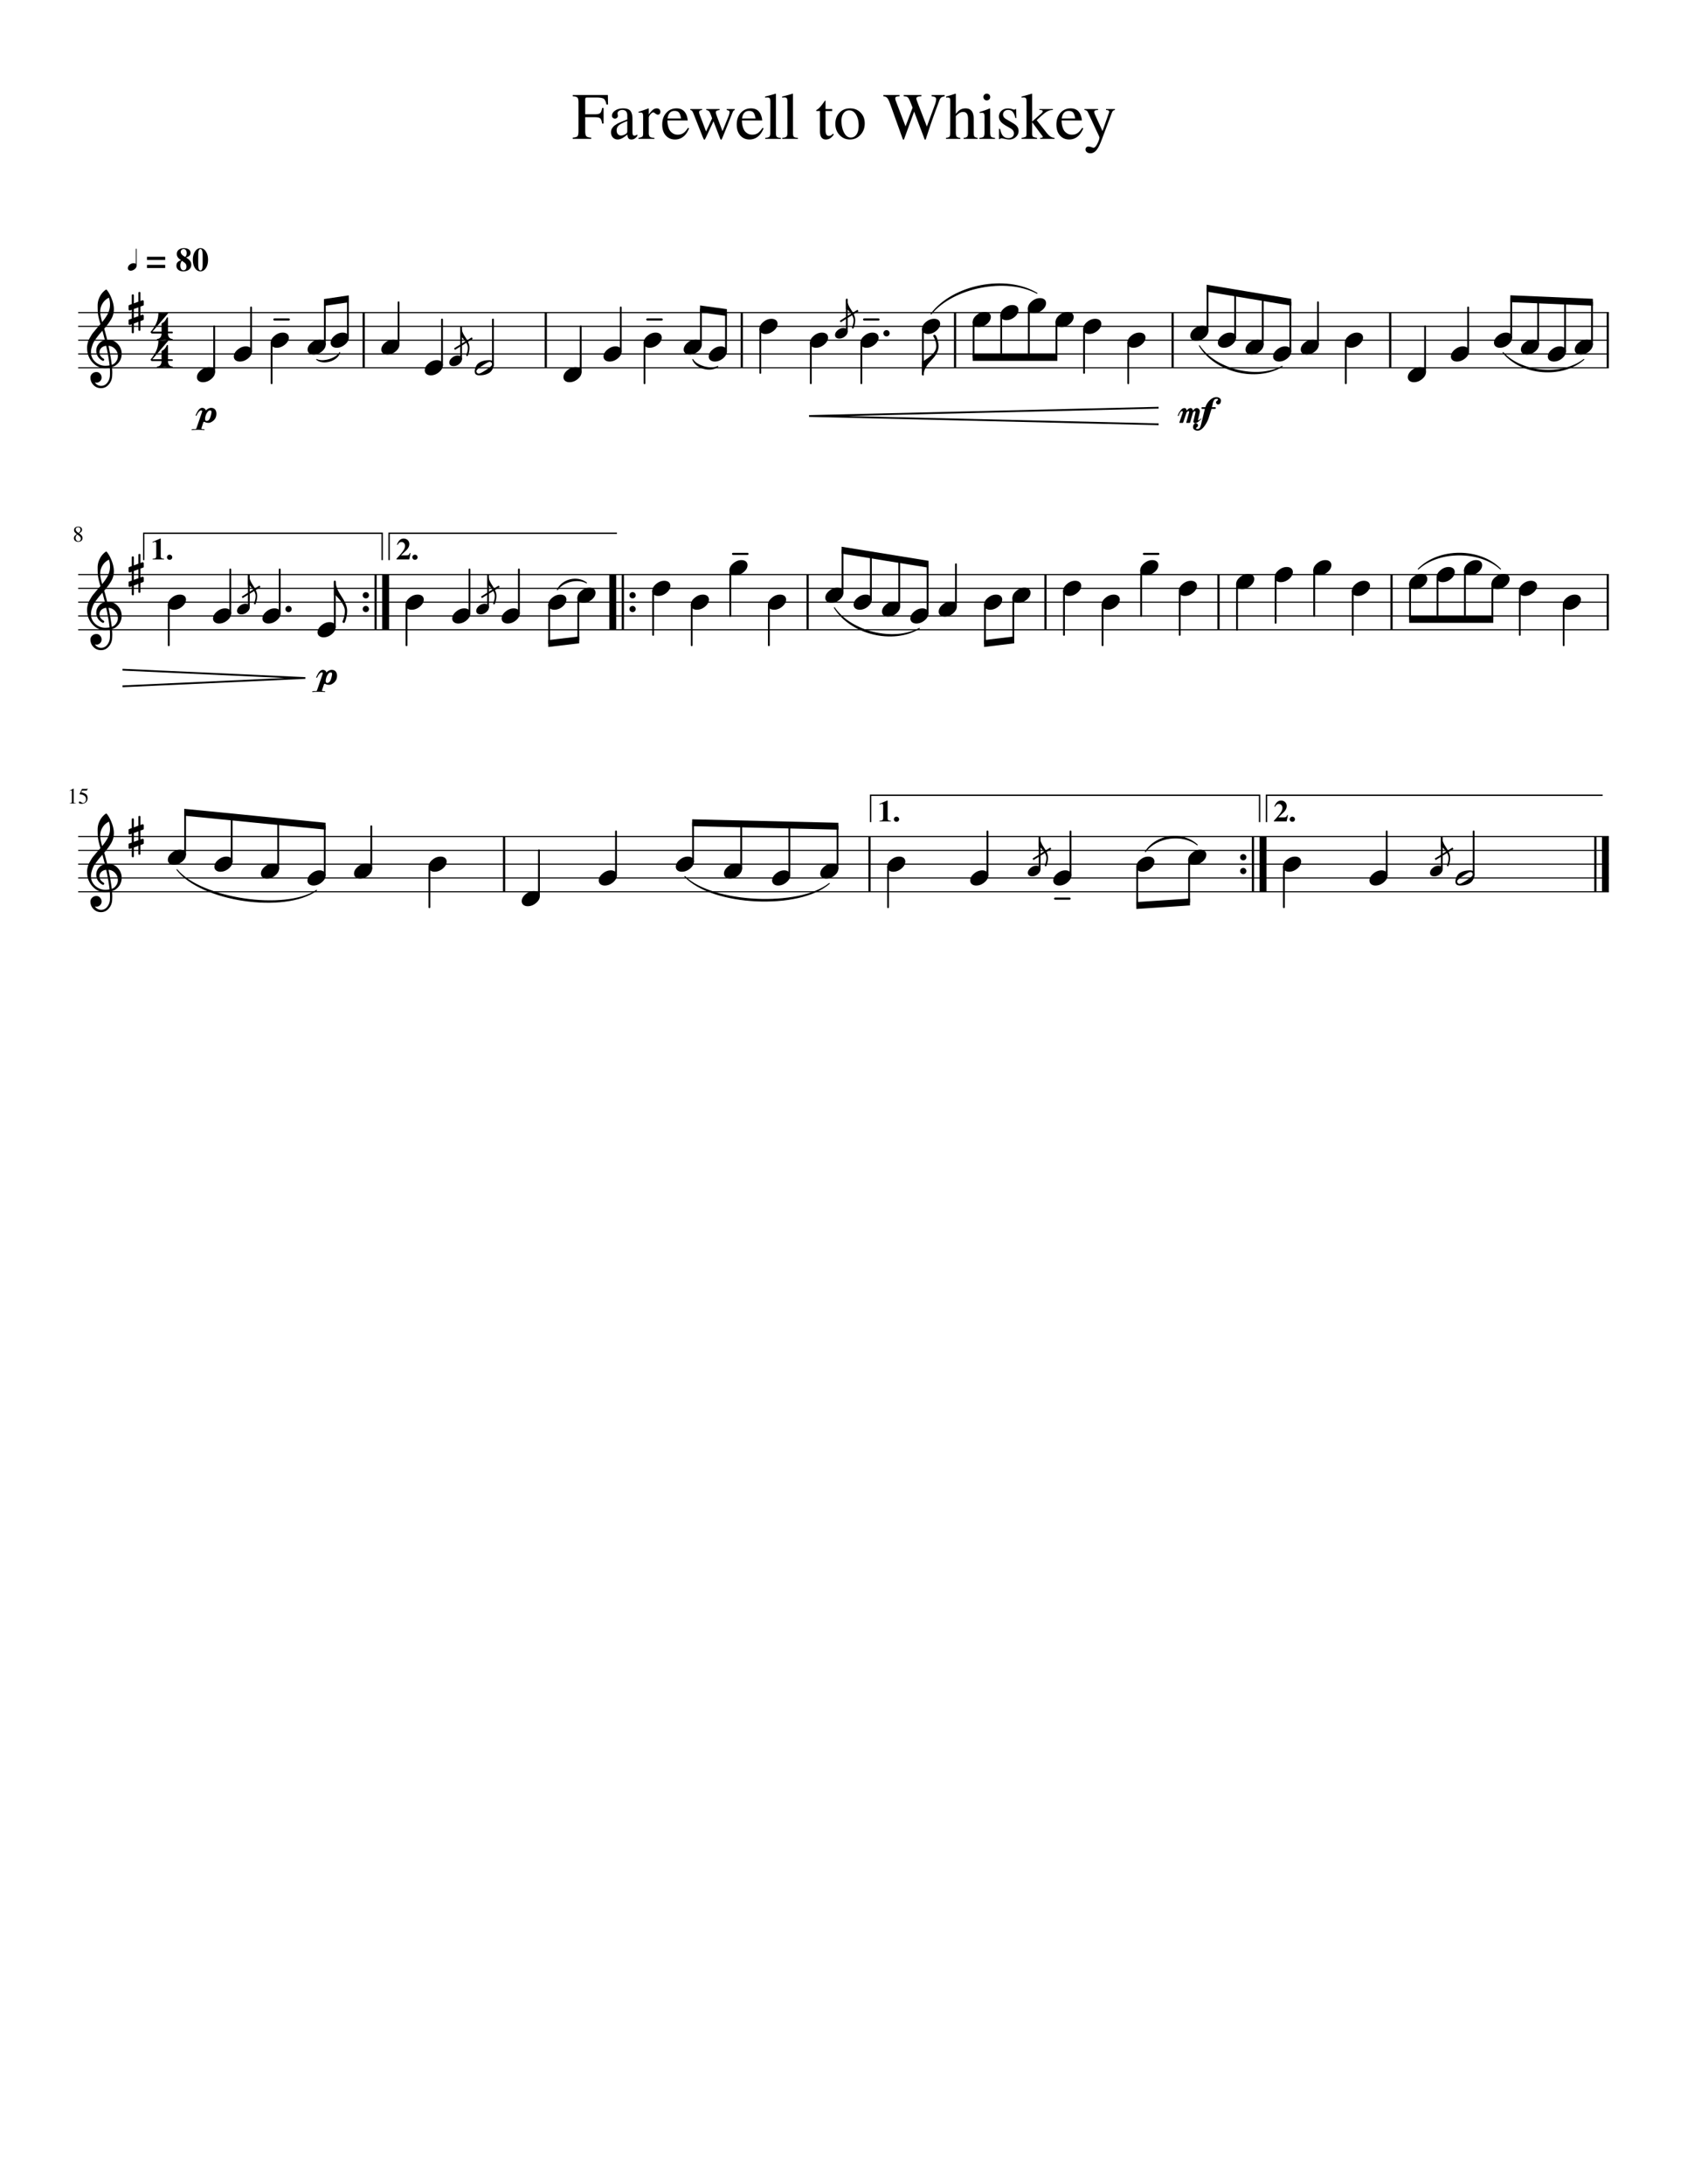 <svg width="612" height="792" xmlns="http://www.w3.org/2000/svg" xmlns:_xmlns="xmlns" _xmlns:xlink="http://www.w3.org/1999/xlink" version="1.2" baseProfile="tiny" style="background-color:#fff"><path class="StaffLines" fill="none" stroke="#000" stroke-width=".4" stroke-linejoin="bevel" d="M28.346 113.347h555.308M28.346 118.347h555.308M28.346 123.347h555.308M28.346 128.347h555.308M28.346 133.347h555.308M28.346 208.347h555.308M28.346 213.347h555.308M28.346 218.347h555.308M28.346 223.347h555.308M28.346 228.347h555.308M28.346 303.347h555.308M28.346 308.347h555.308M28.346 313.347h555.308M28.346 318.347h555.308M28.346 323.347h555.308"/><path class="Text" d="M25.83 286.612c-.103 0-.296.058-.577.172v-.109l1.422-.735.062.016v4.797c0 .198.05.325.149.383.099.057.304.086.617.086v.125H25.3v-.125c.302-.011.505-.055.609-.133.104-.078.156-.242.156-.492v-3.61c0-.25-.078-.375-.234-.375m5.375 3.156c0-.281-.063-.531-.188-.75a1.538 1.538 0 00-.46-.515 2.401 2.401 0 00-.602-.297 3.697 3.697 0 00-.57-.148 2.75 2.75 0 00-.43-.04c-.063 0-.094-.02-.094-.062v-.047l.875-1.859h1.672a.456.456 0 00.203-.039.547.547 0 00.172-.164l.063.062-.297.656c-.021.052-.084.078-.188.078H29.8l-.344.672c.781.146 1.362.375 1.742.688.38.312.57.776.57 1.39 0 .313-.05.594-.148.844-.1.25-.227.451-.383.602a1.984 1.984 0 01-.531.367 2.435 2.435 0 01-.57.195 2.781 2.781 0 01-.555.055c-.302 0-.542-.044-.719-.133-.177-.088-.265-.211-.265-.367 0-.198.114-.297.343-.297.156 0 .352.083.586.25.235.167.425.25.57.25.313 0 .576-.133.79-.398.213-.266.32-.597.32-.993M28.69 193.378c.49.354.82.651.992.89.172.24.258.516.258.829 0 .416-.143.747-.43.992-.286.245-.669.367-1.148.367-.458 0-.83-.122-1.117-.367a1.203 1.203 0 01-.43-.961c0-.271.065-.498.195-.68.13-.182.415-.435.852-.758-.427-.375-.7-.651-.82-.828a1.144 1.144 0 01-.18-.656c0-.365.143-.669.43-.914.286-.245.653-.367 1.101-.367.396 0 .722.106.977.32.255.214.383.492.383.836 0 .271-.078.5-.235.687-.156.188-.432.391-.828.61m-.625.469c-.229.187-.39.372-.484.554-.094.183-.14.404-.14.664 0 .344.09.623.273.836a.907.907 0 00.726.321c.26 0 .472-.081.633-.243.162-.161.242-.372.242-.632a1.236 1.236 0 00-.078-.438.795.795 0 00-.117-.187 6.513 6.513 0 00-.133-.165 2.176 2.176 0 00-.18-.171 1.985 1.985 0 00-.203-.164 25.916 25.916 0 01-.258-.18 9.864 9.864 0 00-.28-.195m.39-.61c.01-.01.05-.039.117-.086.068-.047.115-.083.14-.109.027-.026.071-.065.133-.117a.62.62 0 00.141-.157l.11-.187a.75.75 0 00.085-.242c.016-.089.024-.18.024-.274 0-.271-.078-.489-.235-.656-.156-.167-.37-.25-.64-.25a.868.868 0 00-.617.227.747.747 0 00-.242.57c0 .219.075.427.226.625.151.198.404.417.758.656M218.971 44.8h-.546c-.146-.98-.378-1.607-.696-1.883-.317-.276-.966-.414-1.945-.414H212.3v4.984c0 .98.132 1.612.398 1.898.266.287.862.456 1.789.508v.453h-6.719v-.453c.917-.062 1.495-.234 1.735-.515.239-.282.359-.917.359-1.907v-10.39c0-.854-.128-1.414-.383-1.68s-.825-.43-1.711-.492v-.453h12.75l.063 3.437h-.594c-.208-1.073-.529-1.763-.961-2.07-.432-.307-1.331-.46-2.695-.46h-3.25c-.323 0-.534.051-.633.155-.099.105-.148.323-.148.657v5.265h3.484c.958 0 1.602-.14 1.93-.422.328-.28.565-.9.711-1.859h.546v5.64m2.688 3.172c0-.28.031-.546.094-.796.062-.25.172-.482.328-.696.156-.213.307-.406.453-.578.146-.172.359-.351.641-.539.281-.187.515-.341.703-.46.187-.12.474-.264.859-.43.385-.167.682-.292.891-.376l.968-.39c.438-.177.761-.308.969-.39v-1.454c0-1.323-.604-1.984-1.812-1.984-.479 0-.886.117-1.219.351-.333.235-.5.513-.5.836 0 .125.021.3.062.524.042.224.063.367.063.43 0 .27-.109.505-.328.703a1.106 1.106 0 01-.766.296c-.281 0-.528-.101-.742-.304a.967.967 0 01-.32-.727c0-.75.39-1.385 1.172-1.906.781-.521 1.744-.781 2.89-.781 1.281 0 2.164.315 2.649.945.484.63.726 1.591.726 2.883v4.656c0 .531.052.896.156 1.094.105.198.292.297.563.297.333 0 .682-.151 1.047-.453v.624c-.406.48-.766.805-1.078.977a2.17 2.17 0 01-1.063.258c-.479 0-.831-.138-1.054-.414-.224-.276-.368-.737-.43-1.383-1.365 1.198-2.521 1.797-3.469 1.797-.719 0-1.307-.242-1.766-.727-.458-.484-.687-1.112-.687-1.883m5.906-.609v-3.469c-1.427.521-2.427 1.029-3 1.524-.573.495-.859 1.09-.859 1.789 0 .656.159 1.143.476 1.46.318.319.659.477 1.024.477.541 0 1.12-.182 1.734-.547.261-.145.43-.296.508-.453.078-.156.117-.416.117-.78m11.063-5.782c-.24 0-.537-.138-.891-.414-.354-.276-.583-.414-.687-.414-.323 0-.685.231-1.086.695-.401.464-.602.888-.602 1.273v5.454c0 .687.135 1.153.406 1.398.271.245.818.383 1.641.414v.36h-5.797v-.36c.771-.146 1.247-.307 1.43-.484.182-.177.273-.573.273-1.188v-6.047c0-.53-.06-.906-.179-1.125-.12-.218-.331-.328-.633-.328-.25 0-.532.032-.844.094v-.375a50.719 50.719 0 003.578-1.234l.125.047v2.156c.594-.823 1.099-1.396 1.516-1.719a2.17 2.17 0 011.359-.484c.417 0 .742.109.977.328.234.218.351.52.351.906 0 .333-.083.591-.25.773-.166.183-.396.274-.687.274m3.484 2.11c.031.989.167 1.843.406 2.562.24.718.552 1.255.938 1.61.385.353.773.603 1.164.75.391.145.805.218 1.242.218.771 0 1.44-.188 2.008-.563.568-.375 1.138-1.01 1.711-1.906l.39.156c-.5 1.323-1.19 2.331-2.07 3.024a4.754 4.754 0 01-3.023 1.039c-1.375 0-2.492-.485-3.352-1.453-.859-.969-1.289-2.287-1.289-3.953 0-1.76.492-3.18 1.477-4.258.984-1.078 2.216-1.617 3.695-1.617 1.208 0 2.148.364 2.82 1.093.672.73 1.097 1.828 1.274 3.297h-7.391m.047-.718h4.906c-.166-1.032-.416-1.748-.75-2.149-.333-.401-.87-.602-1.609-.602-1.438 0-2.287.917-2.547 2.75m16.172-.062c-.438-1.281-.771-2.086-1-2.414-.229-.328-.61-.523-1.141-.586v-.36h4.875v.36c-.562.073-.935.167-1.117.281-.182.115-.273.308-.273.578 0 .209.135.683.406 1.422l2.015 5.375 2.157-5.328c.271-.677.406-1.208.406-1.594 0-.208-.073-.364-.219-.468-.146-.105-.422-.193-.828-.266v-.36h2.938v.36c-.24.073-.412.182-.516.328-.104.146-.255.469-.453.969l-3.313 8.297c-.323.791-.549 1.187-.679 1.187-.131 0-.321-.349-.571-1.047l-2.187-5.656-2.688 5.766c-.291.625-.494.937-.609.937-.125 0-.333-.354-.625-1.062l-3.234-8.203c-.24-.615-.441-1.013-.602-1.196-.161-.182-.383-.289-.664-.32v-.36h4.312v.36c-.416.042-.703.12-.859.234-.156.115-.234.297-.234.547 0 .25.047.495.14.735l2.375 6.25 2.188-4.766m10.812.781c.032.99.167 1.844.407 2.563.239.718.552 1.255.937 1.61.385.353.774.603 1.164.75.391.145.805.218 1.242.218.771 0 1.44-.188 2.008-.563.568-.375 1.138-1.01 1.711-1.906l.391.156c-.5 1.323-1.19 2.331-2.071 3.024a4.754 4.754 0 01-3.023 1.039c-1.375 0-2.492-.485-3.352-1.453-.859-.969-1.289-2.287-1.289-3.953 0-1.76.493-3.18 1.477-4.258.984-1.078 2.216-1.617 3.695-1.617 1.209 0 2.149.364 2.821 1.093.671.73 1.096 1.828 1.273 3.297h-7.391m.047-.718h4.906c-.166-1.032-.416-1.748-.75-2.149-.333-.401-.869-.602-1.609-.602-1.437 0-2.286.917-2.547 2.75m8.36-7.578v-.39c1.593-.375 2.875-.724 3.843-1.047l.094.047V48.33c0 .656.109 1.083.328 1.281.219.198.709.323 1.469.375v.36h-5.688v-.36c.761-.062 1.261-.206 1.5-.43.24-.224.36-.659.36-1.304V36.815c0-.562-.073-.948-.219-1.156-.146-.208-.411-.313-.797-.313-.323 0-.62.016-.89.047m6.187 0v-.39c1.594-.375 2.875-.724 3.844-1.047l.094.047V48.33c0 .656.109 1.083.328 1.281.218.198.708.323 1.468.375v.36h-5.687v-.36c.76-.062 1.26-.206 1.5-.43s.359-.659.359-1.304V36.815c0-.562-.073-.948-.218-1.156-.146-.208-.412-.313-.797-.313-.323 0-.62.016-.891.047m18.172 4.157v.718h-2.422v6.86c0 .75.096 1.297.289 1.64.193.344.513.516.961.516.5 0 .979-.276 1.438-.828l.312.265c-.76 1.24-1.719 1.86-2.875 1.86-1.437 0-2.156-1.021-2.156-3.063v-7.25h-1.281c-.063-.041-.094-.093-.094-.156 0-.073.023-.133.07-.18.047-.047.141-.112.281-.195.141-.083.308-.2.5-.352.193-.15.459-.427.797-.828.339-.4.706-.877 1.102-1.43.26-.374.422-.598.484-.671.115 0 .172.104.172.312v2.782h2.422m6.484-.25c1.552 0 2.826.513 3.821 1.539.994 1.026 1.492 2.325 1.492 3.898 0 1.656-.518 3.044-1.555 4.164-1.036 1.12-2.305 1.68-3.805 1.68s-2.757-.54-3.773-1.617c-1.016-1.078-1.523-2.425-1.523-4.04 0-1.645.497-2.994 1.492-4.046s2.278-1.578 3.851-1.578m-3.125 4.453c0 1.698.31 3.14.93 4.328.62 1.187 1.43 1.781 2.43 1.781.896 0 1.599-.38 2.109-1.14.51-.761.766-1.813.766-3.157 0-1.635-.318-2.968-.953-4-.636-1.031-1.459-1.547-2.469-1.547-.844 0-1.524.341-2.039 1.024-.516.682-.774 1.586-.774 2.71m37.438-9.296v.453c-.636.135-1.07.297-1.305.484-.234.188-.461.594-.68 1.22-1.333 3.572-2.231 6.023-2.695 7.35a388.62 388.62 0 00-2.211 6.65h-.359l-3.828-10.157-3.703 10.156h-.36l-4.625-12.89c-.406-1.126-.765-1.86-1.078-2.204-.312-.343-.781-.547-1.406-.609v-.453h5.89v.453c-.614.031-1.028.099-1.242.203-.213.104-.32.292-.32.563 0 .291.088.661.266 1.109l3.453 9.031 2.562-6.781-.781-1.953c-.385-.969-.714-1.568-.984-1.797-.271-.23-.756-.354-1.454-.375v-.453h6.422v.453c-1.239.02-1.859.302-1.859.844 0 .177.219.823.656 1.937l3.172 8.188 3-8.125c.25-.73.375-1.334.375-1.813 0-.312-.122-.547-.367-.703-.245-.156-.675-.266-1.289-.328v-.453h4.75m4.047 7.656v5.781c0 .834.096 1.37.289 1.61.192.24.643.4 1.351.484v.36h-5.218v-.36c.687-.094 1.117-.253 1.289-.477.172-.223.257-.762.257-1.617V36.596c0-.51-.067-.846-.203-1.007-.135-.162-.437-.242-.906-.242-.115 0-.25.015-.406.046v-.39a49.375 49.375 0 003.422-1.047l.125.062v7.297c.541-.718 1.088-1.234 1.64-1.547.552-.312 1.177-.468 1.875-.468 1.979 0 2.969 1.276 2.969 3.828v4.765c0 .834.076 1.36.227 1.578.151.22.554.391 1.211.516v.36h-5.11v-.36c.688-.062 1.13-.221 1.328-.477.198-.255.297-.794.297-1.617v-4.75c0-1.698-.594-2.547-1.781-2.547-.458 0-.891.118-1.297.352-.406.234-.859.622-1.359 1.164m9.609-1.203c-.354 0-.687.026-1 .078v-.36a35.852 35.852 0 003.734-1.327l.11.078v8.515c0 .865.099 1.414.297 1.649.198.234.687.383 1.468.445v.36h-5.703v-.36c.823-.052 1.344-.198 1.563-.437.219-.24.328-.792.328-1.657v-5.562c0-.531-.06-.901-.18-1.11-.12-.208-.325-.312-.617-.312m1.594-6.953c.354 0 .653.12.898.36.245.239.367.525.367.859 0 .354-.122.648-.367.882a1.25 1.25 0 01-.898.352c-.334 0-.617-.122-.852-.367a1.213 1.213 0 01-.351-.867c0-.334.119-.62.359-.86s.521-.36.844-.36m10.031 5.829c.01 0 .135-.078.375-.234h.266l.093 3.265h-.359c-.271-1.073-.607-1.833-1.008-2.281-.401-.448-.945-.672-1.633-.672-.541 0-.984.151-1.328.453-.343.302-.515.693-.515 1.172 0 .688.343 1.234 1.031 1.64l2.594 1.532c.718.427 1.234.862 1.547 1.305.312.442.468.96.468 1.554 0 .834-.333 1.552-1 2.157-.666.604-1.463.906-2.39.906-.396 0-.93-.07-1.602-.211-.672-.14-1.086-.211-1.242-.211a.656.656 0 00-.563.281h-.312v-3.734h.391c.25 1.114.552 1.906.906 2.375.51.656 1.224.984 2.14.984.605 0 1.086-.156 1.446-.468.359-.313.539-.735.539-1.266 0-.719-.412-1.318-1.235-1.797l-1.406-.797c-1.021-.573-1.742-1.125-2.164-1.656a2.814 2.814 0 01-.633-1.797c0-.865.308-1.573.922-2.125.615-.552 1.396-.828 2.344-.828a4.74 4.74 0 011.477.226c.463.151.747.227.851.227m2.594-4.39v-.391a51.807 51.807 0 003.75-1.047l.094.047V44.08l3.296-2.922c.365-.323.547-.599.547-.828 0-.156-.083-.266-.25-.328-.166-.063-.484-.105-.953-.125v-.328h4.891v.359a5.4 5.4 0 00-.867.055c-.214.036-.521.143-.922.32-.401.177-.87.482-1.406.914a41.08 41.08 0 00-1.977 1.727l-.703.656 3.672 4.656c.5.604.961 1.04 1.383 1.305a2.96 2.96 0 001.429.445v.36h-5.234v-.36c.635 0 .953-.12.953-.36a.504.504 0 00-.07-.226 1.776 1.776 0 00-.227-.312 1.524 1.524 0 01-.203-.274l-3.359-4.5v4.11c0 .573.091.94.273 1.101.182.162.69.315 1.523.461v.36h-5.64v-.36c.864-.146 1.383-.294 1.555-.445.171-.151.257-.54.257-1.164V36.815c0-.583-.073-.974-.218-1.172-.146-.198-.417-.297-.813-.297-.229 0-.49.016-.781.047m14.531 8.297c.031.99.167 1.844.406 2.563.24.718.552 1.255.938 1.61.385.353.773.603 1.164.75.391.145.805.218 1.242.218.771 0 1.44-.188 2.008-.563.568-.375 1.138-1.01 1.711-1.906l.39.156c-.5 1.323-1.19 2.331-2.07 3.024a4.754 4.754 0 01-3.023 1.039c-1.375 0-2.492-.485-3.352-1.453-.859-.969-1.289-2.287-1.289-3.953 0-1.76.492-3.18 1.477-4.258.984-1.078 2.216-1.617 3.695-1.617 1.208 0 2.148.364 2.82 1.093.672.73 1.097 1.828 1.274 3.297h-7.391m.047-.718h4.906c-.166-1.032-.416-1.748-.75-2.149-.333-.401-.87-.602-1.609-.602-1.438 0-2.287.917-2.547 2.75m11.531 10.594c.448 0 .919-.497 1.414-1.492.495-.995.742-1.721.742-2.18 0-.208-.349-1.015-1.046-2.422l-3.172-6.828c-.188-.416-.594-.672-1.219-.765v-.328h4.937v.359c-.51.01-.869.065-1.078.164-.208.099-.312.258-.312.477 0 .24.078.547.234.922l2.766 6.062 2.328-6.625c.062-.146.094-.281.094-.406 0-.396-.386-.594-1.157-.594v-.36h3.25v.36c-.291.031-.52.122-.687.273-.167.151-.323.42-.469.805l-3.687 9.797c-.646 1.73-1.284 2.96-1.914 3.695-.631.735-1.347 1.102-2.149 1.102-.51 0-.935-.133-1.273-.399-.339-.265-.508-.596-.508-.992 0-.291.104-.541.312-.75a.99.99 0 01.719-.312c.354 0 .732.073 1.133.218.401.146.648.22.742.22"/><path class="SlurSegment" stroke="#000" stroke-width=".35" stroke-linecap="round" stroke-linejoin="round" fill-rule="evenodd" d="M415.509 308.847c3.959-6.262 13.373-7.512 18.829-2.5-5.351-4.219-14.765-2.969-18.829 2.5M248.456 317.847c10.038 9.788 41.481 11.288 52.405 2.5-10.962 9.587-42.405 8.087-52.405-2.5M64.183 315.347c8.785 10.594 39.178 15.094 50.656 7.5-11.595 8.385-41.988 3.885-50.656-7.5M514.505 206.347c7.462-7.65 22.387-7.65 29.85 0-7.463-6.85-22.388-6.85-29.85 0M302.683 220.347c6.034 8.792 21.463 12.542 30.859 7.5-9.584 5.819-25.014 2.069-30.859-7.5M202.191 213.847c1.892-3.797 7.177-5.047 10.569-2.5-3.208-1.768-8.493-.518-10.569 2.5M545.266 127.847c6.747 7.384 21.395 8.634 29.296 2.5-7.969 6.931-22.617 5.681-29.296-2.5M435.09 125.347c5.816 8.676 20.843 12.426 30.053 7.5-9.404 5.702-24.431 1.952-30.053-7.5M337.78 113.847c7.913-10.539 27.122-14.289 38.418-7.501-11.142-6.002-30.351-2.252-38.418 7.501M251.318 130.347c1.299 2.386 6.752 3.886 9.088 2.5-2.549 2.157-8.001.657-9.088-2.5M114.881 130.347c2.183 1.207 7.202-.293 8.364-2.5-.933 2.974-5.952 4.474-8.364 2.5"/><path class="BarLine" stroke="#000" stroke-width=".8" stroke-linejoin="bevel" d="M578.754 303.347v20"/><path class="BarLine" stroke="#000" stroke-width="2.5" stroke-linejoin="bevel" d="M582.404 303.347v20"/><path class="BarLine" d="M450.211 311.644a1.074 1.074 0 01-.336-.797c0-.313.112-.581.336-.805.224-.224.492-.336.805-.336.312 0 .578.112.797.336.219.224.328.492.328.805 0 .312-.109.578-.328.797a1.09 1.09 0 01-.797.328c-.313 0-.581-.11-.805-.328M450.211 316.644a1.074 1.074 0 01-.336-.797c0-.313.112-.581.336-.805.224-.224.492-.336.805-.336.312 0 .578.112.797.336.219.224.328.492.328.805 0 .312-.109.578-.328.797a1.09 1.09 0 01-.797.328c-.313 0-.581-.11-.805-.328"/><path class="BarLine" stroke="#000" stroke-width=".8" stroke-linejoin="bevel" d="M454.541 303.347v20"/><path class="BarLine" stroke="#000" stroke-width="2.5" stroke-linejoin="bevel" d="M458.191 303.347v20"/><path class="BarLine" stroke="#000" stroke-width=".8" stroke-linejoin="bevel" d="M315.439 303.347v20M182.865 303.347v20M583.254 208.347v20M504.814 208.347v20M442.039 208.347v20M379.265 208.347v20M292.992 208.347v20"/><path class="BarLine" d="M228.685 216.643a1.07 1.07 0 01-.336-.796c0-.313.112-.581.336-.805.224-.224.492-.336.804-.336.313 0 .578.112.797.336.219.224.328.492.328.805 0 .312-.109.578-.328.796a1.085 1.085 0 01-.797.329c-.312 0-.58-.11-.804-.329M228.685 221.643a1.07 1.07 0 01-.336-.796c0-.313.112-.581.336-.805.224-.224.492-.336.804-.336.313 0 .578.112.797.336.219.224.328.492.328.805 0 .312-.109.578-.328.796a1.085 1.085 0 01-.797.329c-.312 0-.58-.11-.804-.329"/><path class="BarLine" stroke="#000" stroke-width=".8" stroke-linejoin="bevel" d="M225.952 208.347v20"/><path class="BarLine" stroke="#000" stroke-width="2.5" stroke-linejoin="bevel" d="M222.302 208.347v20"/><path class="BarLine" d="M131.919 216.643a1.07 1.07 0 01-.336-.796c0-.313.112-.581.336-.805.224-.224.492-.336.804-.336.313 0 .578.112.797.336.219.224.328.492.328.805 0 .312-.109.578-.328.796a1.085 1.085 0 01-.797.329c-.312 0-.58-.11-.804-.329M131.919 221.643a1.07 1.07 0 01-.336-.796c0-.313.112-.581.336-.805.224-.224.492-.336.804-.336.313 0 .578.112.797.336.219.224.328.492.328.805 0 .312-.109.578-.328.796a1.085 1.085 0 01-.797.329c-.312 0-.58-.11-.804-.329"/><path class="BarLine" stroke="#000" stroke-width=".8" stroke-linejoin="bevel" d="M136.248 208.347v20"/><path class="BarLine" stroke="#000" stroke-width="2.5" stroke-linejoin="bevel" d="M139.898 208.347v20"/><path class="BarLine" stroke="#000" stroke-width=".8" stroke-linejoin="bevel" d="M583.254 113.347v20M504.326 113.347v20M425.399 113.347v20M346.471 113.347v20M269.098 113.347v20M198.003 113.347v20M131.936 113.347v20"/><path class="StemSlash" stroke="#000" stroke-width=".65" stroke-linejoin="bevel" d="M527.102 307.597l-6.451 4M381.203 307.597l-6.451 4M181.101 212.597l-6.451 4M94.323 212.597l-6.451 4M311.257 112.597l-6.451 4M171.318 122.597l-6.451 4"/><path class="Stem" stroke="#000" stroke-width=".65" stroke-linecap="round" stroke-linejoin="bevel" d="M523.051 315.189v-11.592M534.608 317.579v-16.107M503.063 317.408v-15.936M465.766 314.286v14.686M431.371 311.786v15.311M412.542 314.286v14.061M377.153 315.189v-11.592M388.349 317.408v-15.936M358.223 317.408v-15.936M322.164 314.286v14.686M303.828 314.908v-15.311M286.359 317.408V299.18M268.891 314.908v-16.145M251.422 312.408v-14.061M223.473 317.408v-15.936M195.523 324.908v-16.561M155.774 314.286v14.686M134.69 314.908v-15.311M117.805 317.408v-17.811M100.92 314.908V297.93M84.035 312.408v-16.145M67.15 309.908v-15.311M567.259 219.286v14.686M551.339 214.286v15.936M541.389 211.786v12.811M531.439 206.786v17.811M521.489 209.286v15.311M511.539 211.786v12.811M490.745 214.286v15.936M476.751 206.786v16.561M462.758 209.286v16.561M448.764 211.786v16.561M427.971 214.286v15.936M413.977 206.786v16.561M399.983 219.286v14.686M385.99 214.286v15.936M367.607 216.786v15.311M357.321 219.286v14.061M346.795 219.908v-15.311M336.509 222.408v-17.811M326.222 219.908V202.93M315.936 217.407v-16.144M305.65 214.907v-15.31M278.923 219.286v14.686M264.93 206.786v16.561M250.936 219.286v14.686M236.942 214.286v15.936M209.794 216.786v15.311M199.225 219.286v14.061M177.05 220.189v-11.592M188.246 222.408v-15.936M170.317 222.408v-15.936M147.473 219.286v14.686M121.453 227.408v-16.561M90.272 220.189v-11.592M101.468 222.408v-15.936M83.54 222.408v-15.936M61.217 219.286v14.686M577.529 124.907v-15.31M567.763 127.407V109.18M557.998 124.907v-16.144M548.233 122.407v-14.06M532.608 127.407v-15.935M516.984 134.907v-16.56M488.223 124.286v14.686M478.127 124.907v-15.31M468.11 127.407v-17.81M458.092 124.907V107.93M448.074 122.407v-16.144M438.057 119.907v-15.311M409.295 124.286v14.686M393.267 119.286v15.936M383.249 116.786v12.811M373.232 111.786v17.811M363.214 114.286v15.311M353.196 116.786v12.811M334.813 119.286v16.561M307.207 120.189v-11.592M312.47 124.286v14.686M294.146 124.286v14.686M275.823 119.286v15.936M263.373 127.407v-14.06M254.284 124.907v-12.81M233.81 124.286v14.686M225.202 127.407v-15.935M210.661 134.907v-16.56M167.268 130.189v-11.592M178.825 132.579v-16.732M160.354 132.407v-16.56M144.594 124.907v-15.31M126.211 122.407v-14.06M117.847 124.907v-15.31M98.532 124.286v14.686M91.082 127.407v-15.935M77.7 134.907v-16.56"/><path class="Note" d="M521.841 313.922c.438 0 .81.113 1.116.34.277.247.416.557.416.929 0 .627-.321 1.214-.963 1.76-.656.548-1.36.821-2.11.821-.438 0-.806-.113-1.105-.34a1.183 1.183 0 01-.427-.929c0-.627.328-1.214.984-1.76.642-.548 1.338-.821 2.09-.821M534.302 317.034a.741.741 0 00-.25-.562.845.845 0 00-.594-.25c-.385 0-1.171.39-2.359 1.172-1.229.791-1.979 1.359-2.25 1.703a.87.87 0 00-.219.562c0 .219.089.406.266.563.156.166.349.25.578.25.375 0 1.172-.391 2.391-1.172 1.198-.781 1.937-1.349 2.218-1.703a.834.834 0 00.219-.563m-1.031-1.437c1.115 0 1.672.479 1.672 1.437 0 .469-.136 1.016-.406 1.641-.271.614-.636 1.083-1.094 1.406-1 .677-2.255 1.016-3.766 1.016-1.125 0-1.687-.48-1.687-1.438 0-.427.135-.969.406-1.625.26-.625.625-1.099 1.094-1.422 1.01-.677 2.271-1.015 3.781-1.015M501.196 315.597c.625 0 1.156.161 1.594.484.396.354.594.797.594 1.328 0 .896-.459 1.735-1.375 2.516-.938.781-1.943 1.172-3.016 1.172-.625 0-1.151-.162-1.578-.485a1.69 1.69 0 01-.609-1.328c0-.896.468-1.734 1.406-2.515.916-.782 1.911-1.172 2.984-1.172M469.832 310.597c.625 0 1.156.161 1.593.484.396.354.594.797.594 1.328 0 .896-.458 1.735-1.375 2.516-.937.781-1.943 1.172-3.016 1.172-.625 0-1.151-.162-1.578-.485a1.69 1.69 0 01-.609-1.328c0-.896.469-1.734 1.406-2.515.917-.782 1.912-1.172 2.985-1.172M435.437 308.097c.625 0 1.156.161 1.594.484.396.354.594.797.594 1.328 0 .896-.459 1.735-1.375 2.516-.938.781-1.943 1.172-3.016 1.172-.625 0-1.151-.162-1.578-.485a1.69 1.69 0 01-.61-1.328c0-.896.469-1.734 1.407-2.515.916-.782 1.911-1.172 2.984-1.172M416.608 310.597c.625 0 1.156.161 1.594.484.396.354.594.797.594 1.328 0 .896-.459 1.735-1.375 2.516-.938.781-1.943 1.172-3.016 1.172-.625 0-1.151-.162-1.578-.485a1.69 1.69 0 01-.61-1.328c0-.896.469-1.734 1.407-2.515.916-.782 1.911-1.172 2.984-1.172M375.943 313.922c.438 0 .81.113 1.116.34.277.247.416.557.416.929 0 .627-.321 1.214-.963 1.76-.656.548-1.36.821-2.11.821-.438 0-.806-.113-1.105-.34a1.183 1.183 0 01-.427-.929c0-.627.328-1.214.984-1.76.642-.548 1.338-.821 2.09-.821M386.482 315.597c.625 0 1.156.161 1.594.484.395.354.593.797.593 1.328 0 .896-.458 1.735-1.375 2.516-.937.781-1.942 1.172-3.015 1.172-.625 0-1.151-.162-1.578-.485a1.688 1.688 0 01-.61-1.328c0-.896.469-1.734 1.406-2.515.917-.782 1.912-1.172 2.985-1.172M356.355 315.597c.625 0 1.157.161 1.594.484.396.354.594.797.594 1.328 0 .896-.458 1.735-1.375 2.516-.938.781-1.943 1.172-3.016 1.172-.625 0-1.151-.162-1.578-.485a1.69 1.69 0 01-.609-1.328c0-.896.469-1.734 1.406-2.515.917-.782 1.912-1.172 2.984-1.172M326.229 310.597c.625 0 1.156.161 1.594.484.396.354.594.797.594 1.328 0 .896-.459 1.735-1.375 2.516-.938.781-1.943 1.172-3.016 1.172-.625 0-1.151-.162-1.578-.485a1.69 1.69 0 01-.609-1.328c0-.896.468-1.734 1.406-2.515.916-.782 1.911-1.172 2.984-1.172M301.961 313.097c.625 0 1.156.161 1.593.484.396.354.594.797.594 1.328 0 .896-.458 1.735-1.375 2.516-.937.781-1.943 1.172-3.016 1.172-.625 0-1.151-.162-1.578-.485a1.69 1.69 0 01-.609-1.328c0-.896.469-1.734 1.406-2.515.917-.782 1.912-1.172 2.985-1.172M284.492 315.597c.625 0 1.156.161 1.594.484.396.354.594.797.594 1.328 0 .896-.459 1.735-1.375 2.516-.938.781-1.943 1.172-3.016 1.172-.625 0-1.151-.162-1.578-.485a1.69 1.69 0 01-.61-1.328c0-.896.469-1.734 1.407-2.515.916-.782 1.911-1.172 2.984-1.172M267.024 313.097c.625 0 1.156.161 1.593.484.396.354.594.797.594 1.328 0 .896-.458 1.735-1.375 2.516-.937.781-1.943 1.172-3.016 1.172-.625 0-1.151-.162-1.578-.485a1.69 1.69 0 01-.609-1.328c0-.896.469-1.734 1.406-2.515.917-.782 1.912-1.172 2.985-1.172M249.555 310.597c.625 0 1.156.161 1.594.484.396.354.594.797.594 1.328 0 .896-.459 1.735-1.375 2.516-.938.781-1.943 1.172-3.016 1.172-.625 0-1.151-.162-1.578-.485a1.69 1.69 0 01-.61-1.328c0-.896.469-1.734 1.407-2.515.916-.782 1.911-1.172 2.984-1.172M221.605 315.597c.625 0 1.157.161 1.594.484.396.354.594.797.594 1.328 0 .896-.458 1.735-1.375 2.516-.938.781-1.943 1.172-3.016 1.172-.625 0-1.151-.162-1.578-.485a1.69 1.69 0 01-.609-1.328c0-.896.469-1.734 1.406-2.515.917-.782 1.911-1.172 2.984-1.172M193.656 323.097c.625 0 1.156.161 1.594.484.395.354.593.797.593 1.328 0 .896-.458 1.735-1.375 2.516-.937.781-1.942 1.172-3.015 1.172-.625 0-1.151-.162-1.578-.485a1.688 1.688 0 01-.61-1.328c0-.896.469-1.734 1.406-2.515.917-.782 1.912-1.172 2.985-1.172M159.839 310.597c.625 0 1.157.161 1.594.484.396.354.594.797.594 1.328 0 .896-.458 1.735-1.375 2.516-.938.781-1.943 1.172-3.016 1.172-.625 0-1.151-.162-1.578-.485a1.69 1.69 0 01-.609-1.328c0-.896.469-1.734 1.406-2.515.917-.782 1.912-1.172 2.984-1.172M132.823 313.097c.625 0 1.156.161 1.594.484.396.354.594.797.594 1.328 0 .896-.459 1.735-1.375 2.516-.938.781-1.943 1.172-3.016 1.172-.625 0-1.151-.162-1.578-.485a1.69 1.69 0 01-.609-1.328c0-.896.468-1.734 1.406-2.515.916-.782 1.911-1.172 2.984-1.172M115.938 315.597c.625 0 1.156.161 1.594.484.396.354.593.797.593 1.328 0 .896-.458 1.735-1.375 2.516-.937.781-1.942 1.172-3.015 1.172-.625 0-1.151-.162-1.578-.485a1.688 1.688 0 01-.61-1.328c0-.896.469-1.734 1.407-2.515.916-.782 1.911-1.172 2.984-1.172M99.053 313.097c.625 0 1.156.161 1.594.484.395.354.593.797.593 1.328 0 .896-.458 1.735-1.375 2.516-.937.781-1.942 1.172-3.015 1.172-.625 0-1.151-.162-1.578-.485a1.69 1.69 0 01-.61-1.328c0-.896.469-1.734 1.406-2.515.917-.782 1.912-1.172 2.985-1.172M82.168 310.597c.625 0 1.156.161 1.593.484.396.354.594.797.594 1.328 0 .896-.458 1.735-1.375 2.516-.937.781-1.943 1.172-3.016 1.172-.624 0-1.15-.162-1.578-.485a1.69 1.69 0 01-.609-1.328c0-.896.469-1.734 1.406-2.515.917-.782 1.912-1.172 2.985-1.172M65.282 308.097c.625 0 1.157.161 1.594.484.396.354.594.797.594 1.328 0 .896-.458 1.735-1.375 2.516-.938.781-1.943 1.172-3.016 1.172-.625 0-1.15-.162-1.578-.485a1.69 1.69 0 01-.61-1.328c0-.896.47-1.734 1.407-2.515.917-.782 1.912-1.172 2.984-1.172M571.324 215.597c.625 0 1.156.161 1.594.484.396.354.594.797.594 1.328 0 .896-.459 1.734-1.375 2.516-.938.781-1.943 1.172-3.016 1.172-.625 0-1.151-.162-1.578-.485a1.69 1.69 0 01-.609-1.328c0-.896.468-1.734 1.406-2.516.916-.781 1.911-1.171 2.984-1.171M555.404 210.597c.625 0 1.156.161 1.594.484.396.354.594.797.594 1.328 0 .896-.459 1.734-1.375 2.516-.938.781-1.943 1.172-3.016 1.172-.625 0-1.151-.162-1.578-.485a1.69 1.69 0 01-.609-1.328c0-.896.468-1.734 1.406-2.516.916-.781 1.911-1.171 2.984-1.171M545.454 208.097c.625 0 1.156.161 1.594.484.396.354.594.797.594 1.328 0 .896-.459 1.734-1.375 2.516-.938.781-1.943 1.172-3.016 1.172-.625 0-1.151-.162-1.578-.485a1.69 1.69 0 01-.609-1.328c0-.896.468-1.734 1.406-2.516.916-.781 1.911-1.171 2.984-1.171M535.504 203.097c.625 0 1.156.161 1.594.484.396.354.594.797.594 1.328 0 .896-.459 1.734-1.375 2.516-.938.781-1.943 1.172-3.016 1.172-.625 0-1.151-.162-1.578-.485a1.69 1.69 0 01-.609-1.328c0-.896.468-1.734 1.406-2.516.916-.781 1.911-1.171 2.984-1.171M525.554 205.597c.625 0 1.156.161 1.594.484.396.354.594.797.594 1.328 0 .896-.459 1.734-1.375 2.516-.938.781-1.943 1.172-3.016 1.172-.625 0-1.151-.162-1.578-.485a1.69 1.69 0 01-.609-1.328c0-.896.468-1.734 1.406-2.516.916-.781 1.911-1.171 2.984-1.171M515.604 208.097c.625 0 1.156.161 1.594.484.396.354.594.797.594 1.328 0 .896-.459 1.734-1.375 2.516-.938.781-1.943 1.172-3.016 1.172-.625 0-1.151-.162-1.578-.485a1.69 1.69 0 01-.609-1.328c0-.896.468-1.734 1.406-2.516.916-.781 1.911-1.171 2.984-1.171M494.811 210.597c.625 0 1.156.161 1.593.484.396.354.594.797.594 1.328 0 .896-.458 1.734-1.375 2.516-.937.781-1.943 1.172-3.016 1.172-.625 0-1.151-.162-1.578-.485a1.69 1.69 0 01-.609-1.328c0-.896.469-1.734 1.406-2.516.917-.781 1.912-1.171 2.985-1.171M480.817 203.097c.625 0 1.156.161 1.594.484.396.354.593.797.593 1.328 0 .896-.458 1.734-1.375 2.516-.937.781-1.942 1.172-3.015 1.172-.625 0-1.151-.162-1.578-.485a1.688 1.688 0 01-.61-1.328c0-.896.469-1.734 1.407-2.516.916-.781 1.911-1.171 2.984-1.171M466.823 205.597c.625 0 1.157.161 1.594.484.396.354.594.797.594 1.328 0 .896-.458 1.734-1.375 2.516-.938.781-1.943 1.172-3.016 1.172-.625 0-1.151-.162-1.578-.485a1.69 1.69 0 01-.609-1.328c0-.896.468-1.734 1.406-2.516.917-.781 1.911-1.171 2.984-1.171M452.83 208.097c.625 0 1.156.161 1.593.484.396.354.594.797.594 1.328 0 .896-.458 1.734-1.375 2.516-.937.781-1.942 1.172-3.015 1.172-.625 0-1.151-.162-1.579-.485a1.69 1.69 0 01-.609-1.328c0-.896.469-1.734 1.406-2.516.917-.781 1.912-1.171 2.985-1.171M432.036 210.597c.625 0 1.156.161 1.594.484.396.354.594.797.594 1.328 0 .896-.459 1.734-1.375 2.516-.938.781-1.943 1.172-3.016 1.172-.625 0-1.151-.162-1.578-.485a1.69 1.69 0 01-.609-1.328c0-.896.468-1.734 1.406-2.516.916-.781 1.911-1.171 2.984-1.171M418.043 203.097c.625 0 1.156.161 1.593.484.396.354.594.797.594 1.328 0 .896-.458 1.734-1.375 2.516-.937.781-1.943 1.172-3.016 1.172-.625 0-1.151-.162-1.578-.485a1.69 1.69 0 01-.609-1.328c0-.896.469-1.734 1.406-2.516.917-.781 1.912-1.171 2.985-1.171M404.049 215.597c.625 0 1.156.161 1.594.484.396.354.593.797.593 1.328 0 .896-.458 1.734-1.375 2.516-.937.781-1.942 1.172-3.015 1.172-.625 0-1.151-.162-1.578-.485a1.688 1.688 0 01-.61-1.328c0-.896.469-1.734 1.407-2.516.916-.781 1.911-1.171 2.984-1.171M390.055 210.597c.625 0 1.157.161 1.594.484.396.354.594.797.594 1.328 0 .896-.458 1.734-1.375 2.516-.938.781-1.943 1.172-3.016 1.172-.625 0-1.151-.162-1.578-.485a1.69 1.69 0 01-.609-1.328c0-.896.468-1.734 1.406-2.516.917-.781 1.911-1.171 2.984-1.171M371.673 213.097c.625 0 1.156.161 1.593.484.396.354.594.797.594 1.328 0 .896-.458 1.734-1.375 2.516-.937.781-1.943 1.172-3.016 1.172-.625 0-1.151-.162-1.578-.485a1.69 1.69 0 01-.609-1.328c0-.896.469-1.734 1.406-2.516.917-.781 1.912-1.171 2.985-1.171M361.386 215.597c.625 0 1.156.161 1.594.484.396.354.594.797.594 1.328 0 .896-.459 1.734-1.375 2.516-.938.781-1.943 1.172-3.016 1.172-.625 0-1.151-.162-1.578-.485a1.69 1.69 0 01-.609-1.328c0-.896.468-1.734 1.406-2.516.916-.781 1.911-1.171 2.984-1.171M344.928 218.097c.625 0 1.156.161 1.594.484.396.354.593.797.593 1.328 0 .896-.458 1.734-1.375 2.516-.937.781-1.942 1.172-3.015 1.172-.625 0-1.151-.162-1.578-.485a1.688 1.688 0 01-.61-1.328c0-.896.469-1.734 1.407-2.516.916-.781 1.911-1.171 2.984-1.171M334.642 220.597c.625 0 1.156.161 1.593.484.396.354.594.797.594 1.328 0 .896-.458 1.734-1.375 2.516-.937.781-1.943 1.172-3.016 1.172-.625 0-1.151-.162-1.578-.485a1.69 1.69 0 01-.609-1.328c0-.896.469-1.734 1.406-2.516.917-.781 1.912-1.171 2.985-1.171M324.355 218.097c.625 0 1.156.161 1.594.484.396.354.594.797.594 1.328 0 .896-.459 1.734-1.375 2.516-.938.781-1.943 1.172-3.016 1.172-.625 0-1.151-.162-1.578-.485a1.69 1.69 0 01-.609-1.328c0-.896.468-1.734 1.406-2.516.917-.781 1.911-1.171 2.984-1.171M314.069 215.597c.625 0 1.156.161 1.594.484.395.354.593.797.593 1.328 0 .896-.458 1.734-1.375 2.516-.937.781-1.942 1.172-3.015 1.172-.625 0-1.151-.162-1.578-.485a1.688 1.688 0 01-.61-1.328c0-.896.469-1.734 1.406-2.516.917-.781 1.912-1.171 2.985-1.171M303.783 213.097c.625 0 1.156.161 1.593.484.396.354.594.797.594 1.328 0 .896-.458 1.734-1.375 2.516-.937.781-1.943 1.172-3.016 1.172-.625 0-1.151-.162-1.578-.485a1.69 1.69 0 01-.609-1.328c0-.896.469-1.734 1.406-2.516.917-.781 1.912-1.171 2.985-1.171M282.989 215.597c.625 0 1.156.161 1.594.484.395.354.593.797.593 1.328 0 .896-.458 1.734-1.375 2.516-.937.781-1.942 1.172-3.015 1.172-.625 0-1.151-.162-1.578-.485a1.688 1.688 0 01-.61-1.328c0-.896.469-1.734 1.407-2.516.916-.781 1.911-1.171 2.984-1.171M268.995 203.097c.625 0 1.157.161 1.594.484.396.354.594.797.594 1.328 0 .896-.459 1.734-1.375 2.516-.938.781-1.943 1.172-3.016 1.172-.625 0-1.151-.162-1.578-.485a1.69 1.69 0 01-.609-1.328c0-.896.468-1.734 1.406-2.516.917-.781 1.911-1.171 2.984-1.171M255.002 215.597c.625 0 1.156.161 1.593.484.396.354.594.797.594 1.328 0 .896-.458 1.734-1.375 2.516-.937.781-1.943 1.172-3.015 1.172-.625 0-1.151-.162-1.579-.485a1.69 1.69 0 01-.609-1.328c0-.896.469-1.734 1.406-2.516.917-.781 1.912-1.171 2.985-1.171M241.008 210.597c.625 0 1.156.161 1.594.484.396.354.594.797.594 1.328 0 .896-.459 1.734-1.375 2.516-.938.781-1.943 1.172-3.016 1.172-.625 0-1.151-.162-1.578-.485a1.69 1.69 0 01-.61-1.328c0-.896.469-1.734 1.407-2.516.916-.781 1.911-1.171 2.984-1.171M213.86 213.097c.625 0 1.156.161 1.593.484.396.354.594.797.594 1.328 0 .896-.458 1.734-1.375 2.516-.937.781-1.943 1.172-3.015 1.172-.625 0-1.152-.162-1.579-.485a1.69 1.69 0 01-.609-1.328c0-.896.469-1.734 1.406-2.516.917-.781 1.912-1.171 2.985-1.171M203.29 215.597c.625 0 1.156.161 1.594.484.396.354.594.797.594 1.328 0 .896-.459 1.734-1.375 2.516-.938.781-1.943 1.172-3.016 1.172-.625 0-1.151-.162-1.578-.485a1.69 1.69 0 01-.609-1.328c0-.896.468-1.734 1.406-2.516.917-.781 1.911-1.171 2.984-1.171M175.84 218.922c.438 0 .81.113 1.116.34.277.247.416.557.416.929 0 .627-.321 1.214-.963 1.76-.656.548-1.36.821-2.11.821-.438 0-.806-.113-1.105-.34a1.183 1.183 0 01-.427-.929c0-.627.328-1.214.984-1.76.642-.548 1.338-.821 2.09-.821M186.379 220.597c.625 0 1.156.161 1.594.484.396.354.594.797.594 1.328 0 .896-.459 1.734-1.375 2.516-.938.781-1.943 1.172-3.016 1.172-.625 0-1.151-.162-1.578-.485a1.69 1.69 0 01-.609-1.328c0-.896.468-1.734 1.406-2.516.916-.781 1.911-1.171 2.984-1.171M168.45 220.597c.625 0 1.156.161 1.594.484.396.354.594.797.594 1.328 0 .896-.459 1.734-1.375 2.516-.938.781-1.943 1.172-3.016 1.172-.625 0-1.151-.162-1.578-.485a1.69 1.69 0 01-.61-1.328c0-.896.469-1.734 1.407-2.516.916-.781 1.911-1.171 2.984-1.171M151.539 215.597c.625 0 1.156.161 1.594.484.396.354.594.797.594 1.328 0 .896-.459 1.734-1.375 2.516-.938.781-1.943 1.172-3.016 1.172-.625 0-1.151-.162-1.578-.485a1.69 1.69 0 01-.61-1.328c0-.896.469-1.734 1.407-2.516.916-.781 1.911-1.171 2.984-1.171M119.586 225.597c.625 0 1.156.161 1.594.484.395.354.593.797.593 1.328 0 .896-.458 1.734-1.375 2.516-.937.781-1.942 1.172-3.015 1.172-.625 0-1.151-.162-1.578-.485a1.688 1.688 0 01-.61-1.328c0-.896.469-1.734 1.406-2.516.917-.781 1.912-1.171 2.985-1.171M89.063 218.922c.437 0 .809.113 1.115.34.277.247.416.557.416.929 0 .627-.32 1.214-.963 1.76-.656.548-1.36.821-2.11.821-.438 0-.806-.113-1.105-.34a1.183 1.183 0 01-.427-.929c0-.627.328-1.214.985-1.76.641-.548 1.338-.821 2.089-.821M99.601 220.597c.625 0 1.156.161 1.594.484.396.354.594.797.594 1.328 0 .896-.459 1.734-1.375 2.516-.938.781-1.943 1.172-3.016 1.172-.625 0-1.151-.162-1.578-.485a1.69 1.69 0 01-.61-1.328c0-.896.47-1.734 1.407-2.516.916-.781 1.911-1.171 2.984-1.171M81.672 220.597c.625 0 1.156.161 1.594.484.396.354.593.797.593 1.328 0 .896-.458 1.734-1.374 2.516-.938.781-1.943 1.172-3.016 1.172-.625 0-1.151-.162-1.578-.485a1.69 1.69 0 01-.61-1.328c0-.896.47-1.734 1.407-2.516.916-.781 1.911-1.171 2.984-1.171M65.282 215.597c.625 0 1.157.161 1.594.484.396.354.594.797.594 1.328 0 .896-.458 1.734-1.375 2.516-.938.781-1.943 1.172-3.016 1.172-.625 0-1.15-.162-1.578-.485a1.69 1.69 0 01-.61-1.328c0-.896.47-1.734 1.407-2.516.917-.781 1.912-1.171 2.984-1.171M575.661 123.097c.625 0 1.157.161 1.594.484.396.354.594.797.594 1.328 0 .896-.458 1.734-1.375 2.516-.938.781-1.943 1.172-3.016 1.172-.625 0-1.151-.162-1.578-.485a1.69 1.69 0 01-.609-1.328c0-.896.468-1.734 1.406-2.516.917-.781 1.911-1.171 2.984-1.171M565.896 125.597c.625 0 1.156.161 1.594.484.396.354.594.797.594 1.328 0 .896-.459 1.734-1.375 2.516-.938.781-1.943 1.172-3.016 1.172-.625 0-1.151-.162-1.578-.485a1.69 1.69 0 01-.61-1.328c0-.896.469-1.734 1.407-2.516.916-.781 1.911-1.171 2.984-1.171M556.131 123.097c.625 0 1.156.161 1.594.484.395.354.593.797.593 1.328 0 .896-.458 1.734-1.375 2.516-.937.781-1.942 1.172-3.015 1.172-.625 0-1.151-.162-1.578-.485a1.688 1.688 0 01-.61-1.328c0-.896.469-1.734 1.406-2.516.917-.781 1.912-1.171 2.985-1.171M546.366 120.597c.625 0 1.156.161 1.593.484.396.354.594.797.594 1.328 0 .896-.458 1.734-1.375 2.516-.937.781-1.943 1.172-3.016 1.172-.625 0-1.151-.162-1.578-.485a1.69 1.69 0 01-.609-1.328c0-.896.469-1.734 1.406-2.516.917-.781 1.912-1.171 2.985-1.171M530.741 125.597c.625 0 1.156.161 1.594.484.396.354.594.797.594 1.328 0 .896-.459 1.734-1.375 2.516-.938.781-1.943 1.172-3.016 1.172-.625 0-1.151-.162-1.578-.485a1.69 1.69 0 01-.609-1.328c0-.896.468-1.734 1.406-2.516.916-.781 1.911-1.171 2.984-1.171M515.117 133.097c.625 0 1.156.161 1.594.484.395.354.593.797.593 1.328 0 .896-.458 1.734-1.375 2.516-.937.781-1.942 1.172-3.015 1.172-.625 0-1.151-.162-1.578-.485a1.688 1.688 0 01-.61-1.328c0-.896.469-1.734 1.406-2.516.917-.781 1.912-1.171 2.985-1.171M492.288 120.597c.625 0 1.157.161 1.594.484.396.354.594.797.594 1.328 0 .896-.458 1.734-1.375 2.516-.938.781-1.943 1.172-3.016 1.172-.625 0-1.151-.162-1.578-.485a1.69 1.69 0 01-.609-1.328c0-.896.469-1.734 1.406-2.516.917-.781 1.912-1.171 2.984-1.171M476.26 123.097c.625 0 1.156.161 1.594.484.396.354.594.797.594 1.328 0 .896-.459 1.734-1.375 2.516-.938.781-1.943 1.172-3.016 1.172-.625 0-1.151-.162-1.578-.485a1.69 1.69 0 01-.609-1.328c0-.896.468-1.734 1.406-2.516.916-.781 1.911-1.171 2.984-1.171M466.242 125.597c.625 0 1.157.161 1.594.484.396.354.594.797.594 1.328 0 .896-.458 1.734-1.375 2.516-.938.781-1.943 1.172-3.016 1.172-.625 0-1.151-.162-1.578-.485a1.69 1.69 0 01-.609-1.328c0-.896.469-1.734 1.406-2.516.917-.781 1.912-1.171 2.984-1.171M456.225 123.097c.625 0 1.156.161 1.593.484.396.354.594.797.594 1.328 0 .896-.458 1.734-1.375 2.516-.937.781-1.942 1.172-3.015 1.172-.625 0-1.151-.162-1.579-.485a1.69 1.69 0 01-.609-1.328c0-.896.469-1.734 1.406-2.516.917-.781 1.912-1.171 2.985-1.171M446.207 120.597c.625 0 1.156.161 1.594.484.396.354.594.797.594 1.328 0 .896-.459 1.734-1.375 2.516-.938.781-1.943 1.172-3.016 1.172-.625 0-1.151-.162-1.578-.485a1.69 1.69 0 01-.61-1.328c0-.896.469-1.734 1.407-2.516.916-.781 1.911-1.171 2.984-1.171M436.189 118.097c.625 0 1.157.161 1.594.484.396.354.594.797.594 1.328 0 .896-.458 1.734-1.375 2.516-.938.781-1.943 1.172-3.016 1.172-.625 0-1.151-.162-1.578-.485a1.69 1.69 0 01-.609-1.328c0-.896.468-1.734 1.406-2.516.917-.781 1.911-1.171 2.984-1.171M413.361 120.597c.625 0 1.156.161 1.594.484.396.354.594.797.594 1.328 0 .896-.459 1.734-1.375 2.516-.938.781-1.943 1.172-3.016 1.172-.625 0-1.151-.162-1.578-.485a1.69 1.69 0 01-.61-1.328c0-.896.469-1.734 1.407-2.516.916-.781 1.911-1.171 2.984-1.171M397.333 115.597c.625 0 1.156.161 1.593.484.396.354.594.797.594 1.328 0 .896-.458 1.734-1.375 2.516-.937.781-1.943 1.172-3.015 1.172-.625 0-1.151-.162-1.579-.485a1.69 1.69 0 01-.609-1.328c0-.896.469-1.734 1.406-2.516.917-.781 1.912-1.171 2.985-1.171M387.315 113.097c.625 0 1.156.161 1.594.484.396.354.594.797.594 1.328 0 .896-.459 1.734-1.375 2.516-.938.781-1.943 1.172-3.016 1.172-.625 0-1.151-.162-1.578-.485a1.69 1.69 0 01-.61-1.328c0-.896.469-1.734 1.407-2.516.916-.781 1.911-1.171 2.984-1.171M377.297 108.097c.625 0 1.157.161 1.594.484.396.354.594.797.594 1.328 0 .896-.459 1.734-1.375 2.516-.938.781-1.943 1.172-3.016 1.172-.625 0-1.151-.162-1.578-.485a1.69 1.69 0 01-.609-1.328c0-.896.468-1.734 1.406-2.516.917-.781 1.911-1.171 2.984-1.171M367.28 110.597c.625 0 1.156.161 1.593.484.396.354.594.797.594 1.328 0 .896-.458 1.734-1.375 2.516-.937.781-1.943 1.172-3.016 1.172-.625 0-1.151-.162-1.578-.485a1.69 1.69 0 01-.609-1.328c0-.896.469-1.734 1.406-2.516.917-.781 1.912-1.171 2.985-1.171M357.262 113.097c.625 0 1.156.161 1.594.484.396.354.593.797.593 1.328 0 .896-.458 1.734-1.375 2.516-.937.781-1.942 1.172-3.015 1.172-.625 0-1.151-.162-1.578-.485a1.688 1.688 0 01-.61-1.328c0-.896.469-1.734 1.407-2.516.916-.781 1.911-1.171 2.984-1.171M338.879 115.597c.625 0 1.156.161 1.594.484.396.354.594.797.594 1.328 0 .896-.459 1.734-1.375 2.516-.938.781-1.943 1.172-3.016 1.172-.625 0-1.151-.162-1.578-.485a1.69 1.69 0 01-.61-1.328c0-.896.469-1.734 1.407-2.516.916-.781 1.911-1.171 2.984-1.171M305.997 118.922c.438 0 .81.113 1.116.34.277.247.416.557.416.929 0 .627-.321 1.214-.963 1.76-.656.548-1.36.821-2.11.821-.438 0-.806-.113-1.105-.34a1.183 1.183 0 01-.427-.929c0-.627.328-1.214.984-1.76.642-.548 1.338-.821 2.09-.821M316.536 120.597c.625 0 1.156.161 1.594.484.395.354.593.797.593 1.328 0 .896-.458 1.734-1.375 2.516-.937.781-1.942 1.172-3.015 1.172-.625 0-1.151-.162-1.578-.485a1.688 1.688 0 01-.61-1.328c0-.896.469-1.734 1.406-2.516.917-.781 1.912-1.171 2.985-1.171M298.212 120.597c.625 0 1.156.161 1.594.484.396.354.594.797.594 1.328 0 .896-.459 1.734-1.375 2.516-.938.781-1.943 1.172-3.016 1.172-.625 0-1.151-.162-1.578-.485a1.69 1.69 0 01-.61-1.328c0-.896.469-1.734 1.407-2.516.916-.781 1.911-1.171 2.984-1.171M279.888 115.597c.625 0 1.156.161 1.594.484.396.354.594.797.594 1.328 0 .896-.459 1.734-1.375 2.516-.938.781-1.943 1.172-3.016 1.172-.625 0-1.151-.162-1.578-.485a1.69 1.69 0 01-.609-1.328c0-.896.468-1.734 1.406-2.516.917-.781 1.911-1.171 2.984-1.171M261.505 125.597c.625 0 1.157.161 1.594.484.396.354.594.797.594 1.328 0 .896-.458 1.734-1.375 2.516-.938.781-1.943 1.172-3.016 1.172-.625 0-1.151-.162-1.578-.485a1.69 1.69 0 01-.609-1.328c0-.896.469-1.734 1.406-2.516.917-.781 1.912-1.171 2.984-1.171M252.417 123.097c.625 0 1.156.161 1.594.484.396.354.594.797.594 1.328 0 .896-.459 1.734-1.375 2.516-.938.781-1.943 1.172-3.016 1.172-.625 0-1.151-.162-1.578-.485a1.69 1.69 0 01-.609-1.328c0-.896.468-1.734 1.406-2.516.916-.781 1.911-1.171 2.984-1.171M237.876 120.597c.625 0 1.156.161 1.594.484.396.354.594.797.594 1.328 0 .896-.459 1.734-1.375 2.516-.938.781-1.943 1.172-3.016 1.172-.625 0-1.151-.162-1.578-.485a1.69 1.69 0 01-.61-1.328c0-.896.469-1.734 1.407-2.516.916-.781 1.911-1.171 2.984-1.171M223.335 125.597c.625 0 1.156.161 1.594.484.395.354.593.797.593 1.328 0 .896-.458 1.734-1.375 2.516-.937.781-1.942 1.172-3.015 1.172-.625 0-1.151-.162-1.578-.485a1.688 1.688 0 01-.61-1.328c0-.896.469-1.734 1.406-2.516.917-.781 1.912-1.171 2.985-1.171M208.794 133.097c.625 0 1.156.161 1.593.484.396.354.594.797.594 1.328 0 .896-.458 1.734-1.375 2.516-.937.781-1.943 1.172-3.015 1.172-.625 0-1.152-.162-1.579-.485a1.69 1.69 0 01-.609-1.328c0-.896.469-1.734 1.406-2.516.917-.781 1.912-1.171 2.985-1.171M166.058 128.922c.438 0 .81.113 1.116.34.277.247.416.557.416.929 0 .627-.321 1.214-.963 1.76-.656.548-1.36.821-2.11.821-.438 0-.806-.113-1.105-.34a1.183 1.183 0 01-.427-.929c0-.627.328-1.214.984-1.76.642-.548 1.338-.821 2.09-.821M178.519 132.034a.745.745 0 00-.25-.562.845.845 0 00-.594-.25c-.385 0-1.172.39-2.359 1.171-1.23.792-1.98 1.36-2.25 1.704a.87.87 0 00-.219.562c0 .219.088.406.265.563.157.166.349.25.579.25.375 0 1.171-.391 2.39-1.172 1.198-.782 1.938-1.349 2.219-1.703a.834.834 0 00.219-.563m-1.032-1.437c1.115 0 1.672.479 1.672 1.437 0 .469-.135 1.016-.406 1.641-.271.614-.635 1.083-1.094 1.406-1 .677-2.255 1.016-3.765 1.016-1.125 0-1.688-.48-1.688-1.438 0-.427.136-.969.406-1.625.261-.625.625-1.099 1.094-1.422 1.011-.677 2.271-1.015 3.781-1.015M158.487 130.597c.625 0 1.157.161 1.594.484.396.354.594.797.594 1.328 0 .896-.459 1.734-1.375 2.516-.938.781-1.943 1.172-3.016 1.172-.625 0-1.151-.162-1.578-.485a1.69 1.69 0 01-.609-1.328c0-.896.468-1.734 1.406-2.516.917-.781 1.911-1.171 2.984-1.171M142.727 123.097c.625 0 1.156.161 1.594.484.396.354.594.797.594 1.328 0 .896-.459 1.734-1.375 2.516-.938.781-1.943 1.172-3.016 1.172-.625 0-1.151-.162-1.578-.485a1.69 1.69 0 01-.61-1.328c0-.896.469-1.734 1.407-2.516.916-.781 1.911-1.171 2.984-1.171M124.344 120.597c.625 0 1.156.161 1.594.484.396.354.594.797.594 1.328 0 .896-.459 1.734-1.375 2.516-.938.781-1.943 1.172-3.016 1.172-.625 0-1.151-.162-1.578-.485a1.69 1.69 0 01-.609-1.328c0-.896.468-1.734 1.406-2.516.916-.781 1.911-1.171 2.984-1.171M115.98 123.097c.625 0 1.156.161 1.594.484.396.354.594.797.594 1.328 0 .896-.459 1.734-1.375 2.516-.938.781-1.943 1.172-3.016 1.172-.625 0-1.151-.162-1.578-.485a1.69 1.69 0 01-.61-1.328c0-.896.469-1.734 1.407-2.516.916-.781 1.911-1.171 2.984-1.171M102.598 120.597c.625 0 1.156.161 1.593.484.396.354.594.797.594 1.328 0 .896-.458 1.734-1.375 2.516-.937.781-1.943 1.172-3.016 1.172-.625 0-1.15-.162-1.578-.485a1.69 1.69 0 01-.61-1.328c0-.896.47-1.734 1.407-2.516.917-.781 1.912-1.171 2.985-1.171M89.215 125.597c.625 0 1.156.161 1.594.484.396.354.594.797.594 1.328 0 .896-.459 1.734-1.376 2.516-.937.781-1.942 1.172-3.015 1.172-.625 0-1.151-.162-1.578-.485a1.69 1.69 0 01-.61-1.328c0-.896.47-1.734 1.407-2.516.916-.781 1.911-1.171 2.984-1.171M75.832 133.097c.625 0 1.157.161 1.594.484.396.354.594.797.594 1.328 0 .896-.458 1.734-1.375 2.516-.938.781-1.943 1.172-3.016 1.172-.625 0-1.15-.162-1.578-.485a1.69 1.69 0 01-.61-1.328c0-.896.47-1.734 1.407-2.516.917-.781 1.912-1.171 2.984-1.171"/><path class="Clef" d="M38.89 313.222h.125a.632.632 0 01.125-.016c1.459 0 2.657.516 3.594 1.547.938 1.01 1.406 2.193 1.406 3.547 0 1.687-.693 3.057-2.078 4.109-.364.292-.844.526-1.437.703.072.844.109 1.526.109 2.047 0 .104-.016.485-.047 1.141-.052 1.208-.469 2.255-1.25 3.14-.75.875-1.687 1.313-2.812 1.313-1.053 0-1.948-.37-2.688-1.109-.75-.761-1.125-1.672-1.125-2.735 0-.562.219-1.042.656-1.437a2.241 2.241 0 011.532-.578c.52 0 .958.203 1.312.609.365.375.547.844.547 1.406 0 .5-.182.932-.547 1.297a1.789 1.789 0 01-1.312.547c-.209 0-.407-.037-.594-.109.573.843 1.333 1.265 2.281 1.265.896 0 1.63-.364 2.203-1.094.604-.75.932-1.63.985-2.64.02-.625.03-.979.03-1.063 0-.729-.025-1.328-.077-1.797a10.92 10.92 0 01-1.735.157c-1.812 0-3.354-.719-4.625-2.157-1.25-1.448-1.875-3.166-1.875-5.156a7.5 7.5 0 01.11-1.265c.083-.355.182-.74.297-1.157.062-.239.24-.62.53-1.14.105-.157.222-.352.352-.586.13-.235.222-.388.274-.461.125-.261.375-.615.75-1.063.104-.114.213-.242.328-.383.114-.14.21-.257.289-.351a3.71 3.71 0 00.172-.219c.036-.052.33-.396.883-1.031.125-.136.25-.276.375-.422a38.6 38.6 0 01.304-.352c.079-.088.138-.148.18-.179-.469-1.552-.765-2.792-.89-3.719-.084-.74-.125-1.755-.125-3.047 0-1.135.26-2.198.78-3.187a6.631 6.631 0 012.126-2.516.333.333 0 01.187-.062c.094 0 .162.02.203.062.698.844 1.302 1.943 1.813 3.297.52 1.354.781 2.588.781 3.703 0 1.25-.297 2.422-.89 3.516-.678 1.156-1.553 2.354-2.625 3.593.27.855.635 2.198 1.093 4.032m1.657 9.093a3.146 3.146 0 001.593-1.265 3.214 3.214 0 00.625-1.938c0-.927-.312-1.75-.937-2.468-.646-.74-1.464-1.157-2.453-1.25.562 2.75.953 5.057 1.172 6.921M33 317.8c0 1.291.52 2.427 1.562 3.406 1.063.948 2.26 1.422 3.594 1.422.541 0 1.073-.042 1.594-.125-.209-1.979-.62-4.349-1.235-7.109-.74.083-1.328.343-1.765.781-.438.458-.657.974-.657 1.547 0 .989.532 1.791 1.594 2.406a.443.443 0 01.125.297.388.388 0 01-.125.281.385.385 0 01-.297.141c-.01 0-.068-.011-.172-.032-.75-.406-1.323-.927-1.718-1.562-.386-.688-.578-1.375-.578-2.063 0-.895.28-1.708.843-2.437.584-.729 1.344-1.198 2.282-1.406a140.172 140.172 0 00-.891-3.422c-.209.239-.459.523-.75.851-.292.328-.464.529-.516.602a60.476 60.476 0 00-1.078 1.422c-.448.614-.776 1.14-.984 1.578a12.9 12.9 0 00-.578 1.625A6.29 6.29 0 0033 317.8m6.515-19.86c-.979.48-1.745 1.167-2.297 2.063a5.577 5.577 0 00-.859 2.984c0 .938.234 2.203.703 3.797.938-1.135 1.64-2.182 2.11-3.14a7.29 7.29 0 00.734-3.188 8.5 8.5 0 00-.39-2.516M38.89 218.222h.125a.632.632 0 01.125-.016c1.459 0 2.657.516 3.594 1.547.938 1.01 1.406 2.193 1.406 3.547 0 1.687-.693 3.057-2.078 4.109-.364.292-.844.526-1.437.703.072.844.109 1.526.109 2.047 0 .104-.016.484-.047 1.141-.052 1.208-.469 2.255-1.25 3.14-.75.875-1.687 1.313-2.812 1.313-1.053 0-1.948-.37-2.688-1.11-.75-.76-1.125-1.671-1.125-2.734 0-.562.219-1.042.656-1.437a2.242 2.242 0 011.532-.579c.52 0 .958.204 1.312.61.365.375.547.844.547 1.406 0 .5-.182.932-.547 1.297a1.789 1.789 0 01-1.312.547c-.209 0-.407-.037-.594-.11.573.844 1.333 1.266 2.281 1.266.896 0 1.63-.365 2.203-1.094.604-.75.932-1.63.985-2.64.02-.625.03-.979.03-1.063 0-.729-.025-1.328-.077-1.797-.646.104-1.224.157-1.735.157-1.812 0-3.354-.719-4.625-2.157-1.25-1.448-1.875-3.166-1.875-5.156 0-.417.037-.838.11-1.266.083-.354.182-.739.297-1.156.062-.239.24-.62.53-1.14.105-.157.222-.352.352-.586.13-.235.222-.388.274-.461.125-.261.375-.615.75-1.063.104-.114.213-.242.328-.383.114-.14.21-.257.289-.351a3.71 3.71 0 00.172-.219c.036-.052.33-.396.883-1.031.125-.136.25-.276.375-.422a38.6 38.6 0 01.304-.352c.079-.088.138-.148.18-.179-.469-1.552-.765-2.792-.89-3.719-.084-.74-.125-1.755-.125-3.047 0-1.135.26-2.198.78-3.187a6.631 6.631 0 012.126-2.516.334.334 0 01.187-.063c.094 0 .162.021.203.063.698.844 1.302 1.943 1.813 3.297.52 1.354.781 2.588.781 3.703 0 1.25-.297 2.422-.89 3.516-.678 1.156-1.553 2.354-2.625 3.593.27.854.635 2.198 1.093 4.032m1.657 9.093a3.151 3.151 0 001.593-1.265 3.214 3.214 0 00.625-1.938c0-.927-.312-1.75-.937-2.469-.646-.739-1.464-1.156-2.453-1.25.562 2.75.953 5.058 1.172 6.922M33 222.8c0 1.291.52 2.427 1.562 3.406 1.063.948 2.26 1.422 3.594 1.422.541 0 1.073-.042 1.594-.125-.209-1.979-.62-4.349-1.235-7.11-.74.084-1.328.344-1.765.782-.438.458-.657.974-.657 1.547 0 .989.532 1.791 1.594 2.406a.443.443 0 01.125.297.388.388 0 01-.125.281.385.385 0 01-.297.141c-.01 0-.068-.011-.172-.032-.75-.406-1.323-.927-1.718-1.562-.386-.688-.578-1.375-.578-2.063 0-.896.28-1.708.843-2.437.584-.729 1.344-1.198 2.282-1.406a140.172 140.172 0 00-.891-3.422c-.209.239-.459.523-.75.851-.292.328-.464.529-.516.602a60.476 60.476 0 00-1.078 1.422c-.448.614-.776 1.14-.984 1.578-.219.5-.412 1.041-.578 1.625A6.29 6.29 0 0033 222.8m6.515-19.86a5.445 5.445 0 00-2.297 2.063 5.577 5.577 0 00-.859 2.984c0 .938.234 2.203.703 3.797.938-1.135 1.64-2.182 2.11-3.141.489-1.02.734-2.083.734-3.187a8.5 8.5 0 00-.39-2.516M38.89 123.222h.125a.632.632 0 01.125-.016c1.459 0 2.657.516 3.594 1.547.938 1.01 1.406 2.192 1.406 3.547 0 1.687-.693 3.057-2.078 4.109-.364.292-.844.526-1.437.703.072.844.109 1.526.109 2.047 0 .104-.016.484-.047 1.141-.052 1.208-.469 2.255-1.25 3.14-.75.875-1.687 1.313-2.812 1.313-1.053 0-1.948-.37-2.688-1.11-.75-.76-1.125-1.671-1.125-2.734 0-.562.219-1.042.656-1.437a2.242 2.242 0 011.532-.579c.52 0 .958.204 1.312.61.365.375.547.844.547 1.406 0 .5-.182.932-.547 1.297a1.792 1.792 0 01-1.906.437c.573.844 1.333 1.266 2.281 1.266.896 0 1.63-.365 2.203-1.094.604-.75.932-1.63.985-2.64.02-.625.03-.98.03-1.063 0-.729-.025-1.328-.077-1.797-.646.104-1.224.157-1.735.157-1.812 0-3.354-.719-4.625-2.157-1.25-1.448-1.875-3.166-1.875-5.156 0-.417.037-.839.11-1.266.083-.354.182-.739.297-1.156.062-.239.24-.62.53-1.14.105-.157.222-.352.352-.586.13-.235.222-.388.274-.461.125-.261.375-.615.75-1.063.104-.114.213-.242.328-.383.114-.14.21-.257.289-.351a3.71 3.71 0 00.172-.219c.036-.052.33-.396.883-1.031.125-.136.25-.276.375-.422a38.6 38.6 0 01.304-.352c.079-.088.138-.148.18-.179-.469-1.552-.765-2.792-.89-3.719-.084-.74-.125-1.755-.125-3.047 0-1.135.26-2.198.78-3.187a6.631 6.631 0 012.126-2.516.334.334 0 01.187-.063c.094 0 .162.021.203.063.698.844 1.302 1.943 1.813 3.297.52 1.354.781 2.588.781 3.703 0 1.25-.297 2.422-.89 3.516-.678 1.156-1.553 2.354-2.625 3.593.27.854.635 2.198 1.093 4.032m1.657 9.093a3.151 3.151 0 001.593-1.265 3.214 3.214 0 00.625-1.938c0-.927-.312-1.75-.937-2.469-.646-.739-1.464-1.156-2.453-1.25.562 2.75.953 5.058 1.172 6.922M33 127.8c0 1.291.52 2.427 1.562 3.406 1.063.948 2.26 1.422 3.594 1.422.541 0 1.073-.042 1.594-.125-.209-1.979-.62-4.349-1.235-7.11-.74.084-1.328.344-1.765.782-.438.458-.657.974-.657 1.547 0 .989.532 1.791 1.594 2.406a.441.441 0 01.125.297.388.388 0 01-.125.281.385.385 0 01-.297.141c-.01 0-.068-.011-.172-.032-.75-.406-1.323-.927-1.718-1.562-.386-.688-.578-1.375-.578-2.063 0-.896.28-1.708.843-2.437.584-.729 1.344-1.198 2.282-1.406a140.172 140.172 0 00-.891-3.422c-.209.239-.459.523-.75.851-.292.328-.464.529-.516.602a60.476 60.476 0 00-1.078 1.422c-.448.614-.776 1.14-.984 1.578-.219.5-.412 1.041-.578 1.625A6.29 6.29 0 0033 127.8m6.515-19.86a5.445 5.445 0 00-2.297 2.063 5.577 5.577 0 00-.859 2.984c0 .938.234 2.203.703 3.797.938-1.135 1.64-2.182 2.11-3.141.489-1.02.734-2.083.734-3.187a8.5 8.5 0 00-.39-2.516"/><path class="KeySig" d="M50.947 309.581c0 .25-.123.375-.368.375s-.367-.125-.367-.375v-2.891l-1.656.625v3.157c0 .25-.125.375-.375.375s-.375-.125-.375-.375v-2.907l-.625.235c-.01.01-.063.015-.156.015a.375.375 0 01-.274-.117.374.374 0 01-.117-.273v-1.203c0-.198.083-.323.25-.375l.922-.313v-3.203l-.625.219c-.01.01-.063.015-.156.015a.375.375 0 01-.274-.117.374.374 0 01-.117-.273v-1.219c0-.177.083-.292.25-.344l.922-.359v-3.141c0-.25.125-.375.375-.375s.375.125.375.375v2.891l1.656-.625v-3.156c0-.25.122-.375.367-.375s.367.125.367.375v2.906l.657-.235c.01-.01.052-.015.125-.015.093 0 .192.036.297.109a.39.39 0 01.125.281v1.204c0 .187-.094.312-.282.375l-.922.312v3.203l.657-.219c.01-.01.052-.015.125-.015.093 0 .192.042.297.125a.34.34 0 01.125.265v1.219c0 .167-.094.281-.282.344l-.922.359v3.141m-.734-8.125l-1.656.578v3.203l1.656-.578v-3.203M50.947 214.581c0 .25-.123.375-.368.375s-.367-.125-.367-.375v-2.891l-1.656.625v3.157c0 .25-.125.375-.375.375s-.375-.125-.375-.375v-2.907l-.625.235c-.01.01-.063.015-.156.015a.375.375 0 01-.274-.117.374.374 0 01-.117-.273v-1.203c0-.198.083-.323.25-.375l.922-.313v-3.203l-.625.219c-.01.01-.063.015-.156.015a.375.375 0 01-.274-.117.374.374 0 01-.117-.273v-1.219c0-.177.083-.292.25-.344l.922-.359v-3.141c0-.25.125-.375.375-.375s.375.125.375.375v2.891l1.656-.625v-3.156c0-.25.122-.375.367-.375s.367.125.367.375v2.906l.657-.235c.01-.01.052-.015.125-.015.093 0 .192.036.297.109a.39.39 0 01.125.281v1.204c0 .187-.094.312-.282.375l-.922.312v3.203l.657-.219c.01-.01.052-.015.125-.015a.48.48 0 01.297.125.34.34 0 01.125.265v1.219c0 .167-.094.281-.282.344l-.922.359v3.141m-.734-8.125l-1.656.578v3.203l1.656-.578v-3.203M50.947 119.581c0 .25-.123.375-.368.375s-.367-.125-.367-.375v-2.891l-1.656.625v3.157c0 .25-.125.375-.375.375s-.375-.125-.375-.375v-2.907l-.625.235c-.01.01-.063.015-.156.015a.375.375 0 01-.274-.117.374.374 0 01-.117-.273v-1.203c0-.198.083-.323.25-.375l.922-.313v-3.203l-.625.219c-.01.01-.063.015-.156.015a.375.375 0 01-.274-.117.374.374 0 01-.117-.273v-1.219c0-.177.083-.292.25-.344l.922-.359v-3.141c0-.25.125-.375.375-.375s.375.125.375.375v2.891l1.656-.625v-3.156c0-.25.122-.375.367-.375s.367.125.367.375v2.906l.657-.235c.01-.01.052-.015.125-.015.093 0 .192.036.297.109a.388.388 0 01.125.281v1.204c0 .187-.094.312-.282.375l-.922.312v3.203l.657-.219c.01-.01.052-.015.125-.015a.48.48 0 01.297.125.34.34 0 01.125.265v1.219c0 .167-.094.281-.282.344l-.922.359v3.141m-.734-8.125l-1.656.578v3.203l1.656-.578v-3.203"/><path class="TimeSig" d="M59.192 113.597c.385 0 .716-.045.992-.133.276-.089.45-.133.523-.133.094 0 .167.026.22.078a.2.2 0 01.077.125.267.267 0 01-.047.125l-5.672 6.609h3.329v-2.625c0-.166.047-.312.14-.437.157-.125.287-.203.39-.234.168-.073.376-.256.626-.547.208-.23.458-.636.75-1.219.031-.083.088-.125.172-.125.156 0 .245.094.265.281v4.906h1.438c.177 0 .281.094.312.282 0 .198-.104.297-.312.297h-1.438v.156c0 .521.13.963.391 1.328.302.364.656.547 1.063.547.156 0 .234.078.234.234 0 .156-.078.235-.235.235-.27 0-.713-.037-1.328-.11-.562-.094-1-.14-1.312-.14-.323 0-.76.046-1.313.14-.583.073-1.015.11-1.297.11-.156 0-.234-.079-.234-.235 0-.156.078-.234.234-.234.396 0 .745-.188 1.047-.563.271-.385.407-.849.407-1.39h-3.328c-.23 0-.386-.063-.47-.188a.416.416 0 01-.171-.359c0-.042.099-.177.297-.406.229-.261.463-.579.703-.954.292-.448.568-.906.828-1.375a8.28 8.28 0 00.688-1.843 8.219 8.219 0 00.28-2.141c0-.208.094-.312.282-.312.042 0 .125.02.25.062.042.01.125.029.25.055s.224.049.297.07c.24.042.463.063.672.063"/><path class="TimeSig" d="M59.192 123.597c.385 0 .716-.045.992-.133.276-.089.45-.133.523-.133.094 0 .167.026.22.078a.2.2 0 01.077.125.267.267 0 01-.047.125l-5.672 6.609h3.329v-2.625c0-.166.047-.312.14-.437.157-.125.287-.203.39-.234.168-.073.376-.256.626-.547.208-.23.458-.636.75-1.219.031-.083.088-.125.172-.125.156 0 .245.094.265.281v4.906h1.438c.177 0 .281.094.312.282 0 .198-.104.297-.312.297h-1.438v.156c0 .521.13.963.391 1.328.302.364.656.547 1.063.547.156 0 .234.078.234.234 0 .156-.078.235-.235.235-.27 0-.713-.037-1.328-.11-.562-.094-1-.14-1.312-.14-.323 0-.76.046-1.313.14-.583.073-1.015.11-1.297.11-.156 0-.234-.079-.234-.235 0-.156.078-.234.234-.234.396 0 .745-.188 1.047-.563.271-.385.407-.849.407-1.39h-3.328c-.23 0-.386-.063-.47-.188a.416.416 0 01-.171-.359c0-.042.099-.177.297-.406.229-.261.463-.579.703-.954.292-.448.568-.906.828-1.375a8.28 8.28 0 00.688-1.843 8.219 8.219 0 00.28-2.141c0-.208.094-.312.282-.312.042 0 .125.02.25.062.042.01.125.029.25.055s.224.049.297.07c.24.042.463.063.672.063"/><path class="Articulation" d="M387.992 326.237h-5.203a.503.503 0 01-.281-.109.385.385 0 01-.125-.281c0-.105.041-.193.125-.266.104-.083.197-.125.281-.125h5.203c.094 0 .193.042.297.125a.36.36 0 01.109.266.414.414 0 01-.109.281.522.522 0 01-.297.109M420.203 201.237H415c-.084 0-.178-.041-.282-.125a.34.34 0 01-.125-.265c0-.105.042-.198.125-.282a.506.506 0 01.282-.109h5.203c.093 0 .192.036.297.109a.422.422 0 01.109.282.364.364 0 01-.109.265.485.485 0 01-.297.125M271.155 201.237h-5.203c-.083 0-.177-.041-.281-.125a.34.34 0 01-.125-.265c0-.105.042-.198.125-.282a.506.506 0 01.281-.109h5.203c.094 0 .193.036.297.109.073.084.11.177.11.282a.36.36 0 01-.11.265.48.48 0 01-.297.125M318.696 116.237h-5.203c-.084 0-.177-.042-.281-.125a.337.337 0 01-.125-.265c0-.105.041-.198.125-.282a.503.503 0 01.281-.109h5.203c.094 0 .193.036.297.109a.417.417 0 01.109.282.36.36 0 01-.109.265.486.486 0 01-.297.125M240.036 116.237h-5.203c-.083 0-.177-.042-.281-.125a.337.337 0 01-.125-.265c0-.105.041-.198.125-.282a.506.506 0 01.281-.109h5.203c.094 0 .193.036.297.109a.417.417 0 01.109.282.36.36 0 01-.109.265.486.486 0 01-.297.125M104.758 116.237h-5.203c-.084 0-.178-.042-.282-.125a.34.34 0 01-.125-.265.39.39 0 01.125-.282.506.506 0 01.282-.109h5.203c.093 0 .192.036.297.109a.422.422 0 01.109.282.364.364 0 01-.109.265.49.49 0 01-.297.125"/><path class="Dynamic" d="M120.018 243.815c-.354 0-.672.188-.953.563a4.413 4.413 0 00-.688 1.312c-.156.459-.229.86-.218 1.203 0 .49.182.735.546.735.323 0 .599-.125.829-.375.26-.271.479-.74.656-1.406.187-.688.281-1.167.281-1.438-.01-.396-.161-.594-.453-.594m-2.922-.922c.323 0 .607.086.852.258.244.172.398.404.461.696.26-.282.567-.511.921-.688.355-.177.683-.266.985-.266.625 0 1.109.193 1.453.579.333.406.5.916.5 1.531 0 1.021-.359 1.854-1.078 2.5-.656.552-1.25.828-1.781.828-.323 0-.584-.031-.782-.094-.25-.062-.416-.12-.5-.172-.114-.073-.208-.109-.281-.109-.167 0-.276.068-.328.203l-.703 2.125v.094c0 .125.094.198.281.219.063.01.159.02.289.031.13.01.232.015.305.015.187.032.281.084.281.157 0 .104-.047.156-.141.156-1.135-.073-1.869-.109-2.203-.109-.364 0-1.114.036-2.25.109-.104 0-.146-.052-.125-.156 0-.073.084-.125.25-.157.073-.02.407-.031 1-.031.271 0 .433-.083.485-.25l2.047-5.922c.031-.114.052-.213.062-.297 0-.229-.104-.338-.312-.328-.292 0-.599.188-.922.563a4.306 4.306 0 00-.75 1.203.296.296 0 01-.25.172c-.094 0-.141-.037-.141-.11 0-.104.031-.203.094-.296.26-.552.531-1.052.812-1.5.167-.25.386-.469.657-.657.25-.198.52-.297.812-.297M427.278 150.753v-.031a.273.273 0 00.054-.11c.016-.052.029-.109.039-.172.177-.51.448-1.01.813-1.5.448-.656.958-.979 1.531-.968.24 0 .427.098.563.296.125.167.198.391.218.672.427-.656.912-.979 1.453-.968.209 0 .396.098.563.296.156.209.245.448.266.719.406-.687.875-1.026 1.406-1.015.281 0 .539.122.773.367.235.245.341.528.321.851 0 .042-.011.13-.032.266l-.64 2.703c-.021.021-.026.047-.016.078 0 .104.037.156.109.156.125 0 .329-.104.61-.312l.406-.328c.083 0 .125.031.125.094a.15.15 0 01-.062.125c-.594.562-.99.911-1.188 1.046-.364.271-.713.407-1.047.407-.208 0-.349-.058-.422-.172a.523.523 0 01-.156-.578l.688-2.969c.02-.083.036-.167.046-.25 0-.24-.067-.359-.203-.359a.675.675 0 00-.468.203c-.167.125-.261.26-.282.406l-1 3.453c-.041.125-.114.188-.218.188h-1.047c-.125 0-.167-.063-.125-.188l.968-3.453a.89.89 0 00.063-.297c0-.208-.078-.312-.234-.312a.577.577 0 00-.438.203.852.852 0 00-.312.406l-1.172 3.453c-.042.125-.12.188-.235.188h-1.047c-.114 0-.145-.063-.093-.188l1.172-3.453c.041-.146.062-.24.062-.281 0-.219-.094-.328-.281-.328-.25 0-.474.171-.672.515-.208.323-.37.682-.484 1.078-.042.115-.125.172-.25.172-.084-.021-.125-.057-.125-.109m12.218-2.485l-.953 3.094c-.333 1.115-.89 2.193-1.672 3.235-.791 1.041-1.599 1.562-2.422 1.562-.427 0-.804-.112-1.132-.336-.328-.224-.493-.513-.493-.867 0-.406.084-.75.25-1.031a.913.913 0 01.735-.438.76.76 0 01.578.25c.156.167.234.36.234.578 0 .198-.114.38-.343.547-.24.146-.365.313-.375.5 0 .125.14.188.421.188h.125a1.3 1.3 0 00.282-.047.663.663 0 00.265-.125l.188-.156c.083-.115.135-.198.156-.25.042-.105.078-.188.109-.25.042-.042.079-.146.11-.313a.584.584 0 00.047-.141.487.487 0 01.031-.109.128.128 0 00.016-.047c.052-.208.088-.333.109-.375l.062-.312 1.282-5.157h-.985c-.093 0-.161-.031-.203-.093a.434.434 0 01-.078-.219c0-.083.026-.156.078-.219.084-.062.151-.094.203-.094h1.172a6.025 6.025 0 011.61-2.531c.739-.729 1.536-1.094 2.39-1.094.459 0 .839.115 1.141.344.323.219.489.505.5.86 0 .385-.083.729-.25 1.031-.198.271-.443.411-.735.422a.773.773 0 01-.578-.243.792.792 0 01-.234-.57c0-.187.12-.359.359-.515.24-.157.355-.334.344-.532 0-.146-.135-.213-.406-.203h-.047a.105.105 0 01-.094.016.948.948 0 00-.578.172c-.156.104-.302.291-.437.562a1.343 1.343 0 00-.102.219l-.086.242a.883.883 0 01-.078.18l-.063.39c-.041.188-.078.349-.109.485-.083.396-.141.651-.172.765h1.078c.084 0 .159.029.227.086a.275.275 0 01.101.219.297.297 0 01-.101.227.328.328 0 01-.227.093h-1.25M76.264 148.815c-.354 0-.671.188-.953.563a4.393 4.393 0 00-.687 1.312c-.156.459-.23.86-.219 1.203 0 .49.182.735.547.735.323 0 .599-.125.828-.375.26-.271.48-.74.656-1.406.188-.688.282-1.167.282-1.438-.01-.396-.162-.594-.454-.594m-2.921-.922c.322 0 .606.086.851.258.245.172.399.404.461.696.26-.282.568-.511.922-.688.354-.177.682-.266.984-.266.625 0 1.11.193 1.453.579.334.406.5.916.5 1.531 0 1.021-.359 1.854-1.078 2.5-.656.552-1.25.828-1.78.828-.324 0-.584-.031-.782-.094-.25-.062-.417-.12-.5-.172-.115-.073-.209-.109-.281-.109-.167 0-.276.068-.329.203l-.703 2.125v.094c0 .125.094.198.282.219.062.01.158.02.289.031.13.01.231.015.304.015.188.032.282.084.282.157 0 .104-.047.156-.141.156-1.135-.073-1.87-.109-2.203-.109-.365 0-1.115.036-2.25.109-.104 0-.146-.052-.125-.156 0-.073.083-.125.25-.157.073-.02.406-.031 1-.031.27 0 .432-.083.484-.25l2.047-5.922c.031-.114.052-.213.063-.297 0-.229-.105-.338-.313-.328-.292 0-.599.188-.922.563a4.329 4.329 0 00-.75 1.203.295.295 0 01-.25.172c-.094 0-.14-.037-.14-.11 0-.104.03-.203.093-.296.26-.553.532-1.053.813-1.5.166-.25.385-.469.656-.657.25-.198.52-.297.813-.297"/><path class="Beam" fill-rule="evenodd" d="M412.217 327.097l19.479-1.294v2.5l-19.479 1.294v-2.5M251.097 297.081l53.056 1.266v2.5l-53.056-1.266v-2.5M66.825 293.282l51.305 5.065v2.5l-51.305-5.065v-2.5M511.214 223.347h30.5v2.5h-30.5v-2.5M356.996 232.097l10.936-1.329v2.5l-10.936 1.329v-2.5M305.325 198.241l31.509 5.106v2.5l-31.509-5.106v-2.5M198.9 232.097l11.219-1.327v2.5l-11.219 1.327v-2.5M547.908 107.069l29.946 1.278v2.5l-29.946-1.278v-2.5M437.732 103.238l30.703 5.109v2.5l-30.703-5.109v-2.5M352.871 128.347h30.703v2.5h-30.703v-2.5M253.959 110.757l9.739 1.34v2.5l-9.739-1.34v-2.5M117.522 108.444l9.014-1.348v2.501l-9.014 1.347v-2.5"/><path class="Hook" d="M522.726 307.097v-3.5h.438c0 .518.102 1.04.306 1.564.218.562.46 1.054.722 1.477.19.299.477.758.864 1.378.291.474.537.97.738 1.487.2.518.3 1.04.3 1.564 0 .948-.196 1.914-.59 2.899-.066.11-.153.164-.262.164a.334.334 0 01-.241-.11.284.284 0 01-.088-.207v-.066c.394-.904.591-1.797.591-2.68 0-.46-.138-.951-.416-1.476-.27-.54-.546-.97-.83-1.29-.322-.373-.686-.774-1.095-1.204h-.437M376.828 307.097v-3.5h.438c0 .518.102 1.04.306 1.564.218.562.46 1.054.722 1.477.19.299.477.758.864 1.378.291.474.537.97.738 1.487.2.518.3 1.04.3 1.564 0 .948-.196 1.914-.59 2.899-.065.11-.153.164-.262.164a.334.334 0 01-.241-.11.284.284 0 01-.087-.207v-.066c.393-.904.59-1.797.59-2.68 0-.46-.138-.951-.415-1.476-.27-.54-.547-.97-.832-1.29-.32-.373-.685-.774-1.093-1.204h-.438M176.725 212.097v-3.5h.438c0 .518.102 1.04.306 1.564.219.562.46 1.054.722 1.477.19.299.477.758.864 1.378.291.474.537.97.738 1.487.2.518.3 1.04.3 1.564 0 .948-.196 1.914-.59 2.899-.065.11-.153.164-.262.164a.334.334 0 01-.241-.11.284.284 0 01-.087-.207v-.066c.393-.904.59-1.797.59-2.68 0-.46-.138-.951-.415-1.476-.27-.54-.547-.97-.832-1.29-.32-.373-.685-.774-1.094-1.204h-.437M121.128 215.847v-5h.625c0 .739.146 1.484.438 2.234.312.802.656 1.505 1.031 2.109.271.427.682 1.084 1.234 1.969.417.677.768 1.385 1.055 2.125.286.74.43 1.484.43 2.234 0 1.355-.282 2.735-.844 4.141-.094.156-.219.234-.375.234a.478.478 0 01-.344-.156.406.406 0 01-.125-.297v-.093c.563-1.292.844-2.568.844-3.829 0-.656-.198-1.359-.594-2.109-.385-.771-.781-1.385-1.187-1.844a50.032 50.032 0 00-1.563-1.718h-.625M89.947 212.097v-3.5h.438c0 .518.102 1.04.306 1.564.219.562.46 1.054.722 1.477.19.299.477.758.864 1.378.291.474.538.97.738 1.487.2.518.3 1.04.3 1.564 0 .948-.196 1.914-.59 2.899-.065.11-.153.164-.262.164a.334.334 0 01-.24-.11.284.284 0 01-.088-.207v-.066c.393-.904.59-1.797.59-2.68 0-.46-.138-.951-.415-1.476-.27-.54-.547-.97-.832-1.29-.32-.373-.685-.774-1.093-1.204h-.438M339.035 121.378c.302 0 .625.484.969 1.453.323.969.484 1.891.484 2.766 0 .739-.182 1.473-.546 2.203a8.396 8.396 0 01-1.344 2.031l-1.61 1.797a10.834 10.834 0 00-1.328 1.984 4.953 4.953 0 00-.547 2.235h-.625v-5h.625c.355-.219.875-.573 1.563-1.063.312-.229.781-.62 1.406-1.172.511-.469.896-.948 1.156-1.437a3.389 3.389 0 00.407-1.578c0-1.24-.36-2.474-1.078-3.704v-.078c0-.114.041-.208.125-.281a.476.476 0 01.343-.156M306.882 112.097v-3.5h.438c0 .518.102 1.04.306 1.564.219.562.46 1.054.722 1.477.19.299.477.758.864 1.378.291.474.537.97.738 1.487.2.518.3 1.04.3 1.564 0 .948-.196 1.914-.59 2.899-.065.11-.153.164-.262.164a.334.334 0 01-.241-.11.284.284 0 01-.087-.207v-.066c.393-.904.59-1.797.59-2.68 0-.46-.138-.951-.415-1.476-.27-.54-.547-.97-.832-1.29-.32-.373-.685-.774-1.093-1.204h-.438M166.943 122.097v-3.5h.438c0 .518.102 1.04.306 1.564.219.562.46 1.054.722 1.477.19.299.477.758.864 1.378.291.474.537.97.738 1.487.2.518.3 1.04.3 1.564 0 .948-.196 1.914-.59 2.899-.065.11-.153.164-.262.164a.334.334 0 01-.241-.11.284.284 0 01-.087-.207v-.066c.393-.904.59-1.797.59-2.68 0-.46-.138-.951-.415-1.476-.27-.54-.547-.97-.832-1.29-.32-.373-.685-.774-1.093-1.204h-.438"/><path class="Tempo" d="M49.286 95.69a1.216 1.216 0 00-.766-.25c-1.188 0-2.14.874-2.14 1.812 0 .562.453.906 1.046.906.953 0 2.14-.906 2.14-1.813v-6.14h-.28v5.484M59.926 94.267h-6.61v-1.156h6.61v1.156m0 2.922h-6.61v-1.14h6.61v1.14m4.078-.843c0-.553.149-.977.446-1.274.297-.297.71-.539 1.242-.727-.552-.354-.948-.708-1.188-1.062a2.097 2.097 0 01-.359-1.203c0-.635.24-1.143.719-1.523.479-.38 1.11-.57 1.89-.57.73 0 1.308.155 1.735.468.427.312.64.734.64 1.266 0 .385-.127.708-.382.968-.256.26-.67.495-1.243.703.677.407 1.162.81 1.453 1.211.292.401.438.862.438 1.383 0 .719-.268 1.3-.805 1.742-.536.443-1.242.664-2.117.664-.74 0-1.336-.19-1.789-.57-.453-.38-.68-.872-.68-1.477m3.203-3.171c.209-.26.347-.485.415-.672.067-.188.101-.422.101-.703 0-.47-.096-.831-.289-1.086-.193-.255-.466-.383-.82-.383-.302 0-.552.096-.75.289a.953.953 0 00-.297.71c0 .688.547 1.303 1.64 1.845m-1.25 1.39c-.208.344-.348.636-.421.875-.073.24-.11.526-.11.86 0 .53.1.948.297 1.25a.937.937 0 00.828.453c.334 0 .6-.117.797-.352.198-.234.297-.55.297-.945 0-.438-.107-.794-.32-1.07-.214-.276-.67-.633-1.368-1.07m4-.407c0-1.177.266-2.167.797-2.969.532-.802 1.188-1.203 1.97-1.203.78 0 1.434.401 1.96 1.203s.79 1.802.79 3c0 1.209-.261 2.211-.782 3.008-.521.797-1.177 1.195-1.969 1.195-.812 0-1.476-.395-1.992-1.187s-.773-1.807-.773-3.047m2.765 3.89c.26 0 .459-.179.594-.538.135-.36.203-1.003.203-1.93v-2.75c0-.885-.063-1.526-.188-1.922-.124-.396-.333-.594-.624-.594-.292 0-.498.193-.618.578-.12.386-.18 1.032-.18 1.938v2.75c0 .885.063 1.518.188 1.898.125.38.334.57.625.57"/><path class="HairpinSegment" fill="none" stroke="#000" stroke-width=".65" stroke-linecap="square" stroke-linejoin="bevel" d="M44.756 248.847l65.691-3M44.756 242.847l65.691 3M293.821 150.847l126.178 3M293.821 150.847l126.178-3"/><path class="VoltaSegment" d="M462.285 292.518c.552-1.489 1.359-2.234 2.422-2.234.593 0 1.088.188 1.484.563.396.375.594.854.594 1.437 0 .813-.422 1.615-1.266 2.406l-1.781 1.688h1.672c.562 0 .924-.044 1.086-.133.161-.088.32-.331.476-.727h.266l-.485 2.329h-4.625v-.25c1.25-1.334 2.081-2.318 2.493-2.954.411-.635.617-1.208.617-1.718 0-.375-.12-.701-.36-.977-.239-.276-.557-.414-.953-.414-.562 0-1.005.328-1.328.984h-.312m6.547 3.61c.26 0 .484.094.671.281a.908.908 0 01.282.664.858.858 0 01-.282.649.962.962 0 01-.687.265.918.918 0 01-.664-.265.898.898 0 01-.274-.672c0-.25.094-.466.282-.649a.93.93 0 01.672-.273"/><path class="VoltaSegment" fill="none" stroke="#000" stroke-width=".5" stroke-linecap="square" stroke-linejoin="bevel" d="M459.441 288.347h121.713M459.441 288.347v9.5"/><path class="VoltaSegment" d="M319.995 291.487c-.094 0-.201.018-.321.055a5.531 5.531 0 00-.382.133 5.663 5.663 0 00-.235.093v-.296l2.766-1.188h.187v6.266c0 .427.073.703.219.828.146.125.469.193.969.203v.266h-4.125v-.266c.542-.01.896-.083 1.062-.219.167-.135.25-.427.25-.875v-4.234c0-.511-.13-.766-.39-.766m5.234 4.641c.261 0 .485.094.672.281a.907.907 0 01.281.664.857.857 0 01-.281.649.963.963 0 01-.687.265.92.92 0 01-.938-.937c0-.25.094-.466.281-.649a.933.933 0 01.672-.273"/><path class="VoltaSegment" fill="none" stroke="#000" stroke-width=".5" stroke-linecap="square" stroke-linejoin="bevel" d="M315.839 288.347h141.102M315.839 288.347v9.5M456.941 288.347v9.5"/><path class="VoltaSegment" d="M143.992 197.518c.552-1.489 1.36-2.234 2.422-2.234.594 0 1.089.188 1.484.563.396.375.594.854.594 1.437 0 .813-.422 1.615-1.265 2.406l-1.782 1.688h1.672c.563 0 .925-.044 1.086-.133.162-.089.32-.331.477-.727h.265l-.484 2.329h-4.625v-.25c1.25-1.334 2.081-2.318 2.492-2.954.412-.635.617-1.208.617-1.718 0-.375-.12-.701-.359-.977-.24-.276-.557-.414-.953-.414-.563 0-1.005.328-1.328.984h-.313m6.547 3.61a.92.92 0 01.672.281.91.91 0 01.281.664.862.862 0 01-.281.649.966.966 0 01-.688.265.92.92 0 01-.937-.937c0-.25.094-.466.281-.649a.933.933 0 01.672-.273"/><path class="VoltaSegment" fill="none" stroke="#000" stroke-width=".5" stroke-linecap="square" stroke-linejoin="bevel" d="M141.148 193.347h82.404M141.148 193.347v9.5"/><path class="VoltaSegment" d="M56.298 196.487c-.094 0-.2.018-.32.055-.12.036-.248.081-.383.133a5.777 5.777 0 00-.234.093v-.296l2.765-1.188h.188v6.266c0 .427.073.703.218.828.146.125.47.193.97.203v.266h-4.126v-.266c.542-.01.896-.083 1.063-.219.166-.135.25-.427.25-.875v-4.234c0-.511-.13-.766-.391-.766m5.234 4.641c.26 0 .485.094.672.281a.91.91 0 01.282.664.86.86 0 01-.282.649.964.964 0 01-.687.265.918.918 0 01-.938-.937c0-.25.094-.466.282-.649a.931.931 0 01.671-.273"/><path class="VoltaSegment" fill="none" stroke="#000" stroke-width=".5" stroke-linecap="square" stroke-linejoin="bevel" d="M52.142 193.347h86.506M52.142 193.347v9.5M138.648 193.347v9.5"/><path class="NoteDot" d="M103.879 221.651a1.097 1.097 0 01-.336-.804c0-.313.112-.581.336-.805.224-.224.492-.336.805-.336.312 0 .578.112.797.336.218.224.328.492.328.805 0 .312-.11.58-.328.804a1.074 1.074 0 01-.797.336c-.313 0-.581-.112-.805-.336M320.814 121.651a1.097 1.097 0 01-.336-.804c0-.313.112-.581.336-.805.224-.224.492-.336.805-.336.312 0 .578.112.796.336.219.224.329.492.329.805 0 .312-.11.58-.329.804a1.07 1.07 0 01-.796.336c-.313 0-.581-.112-.805-.336"/></svg>
